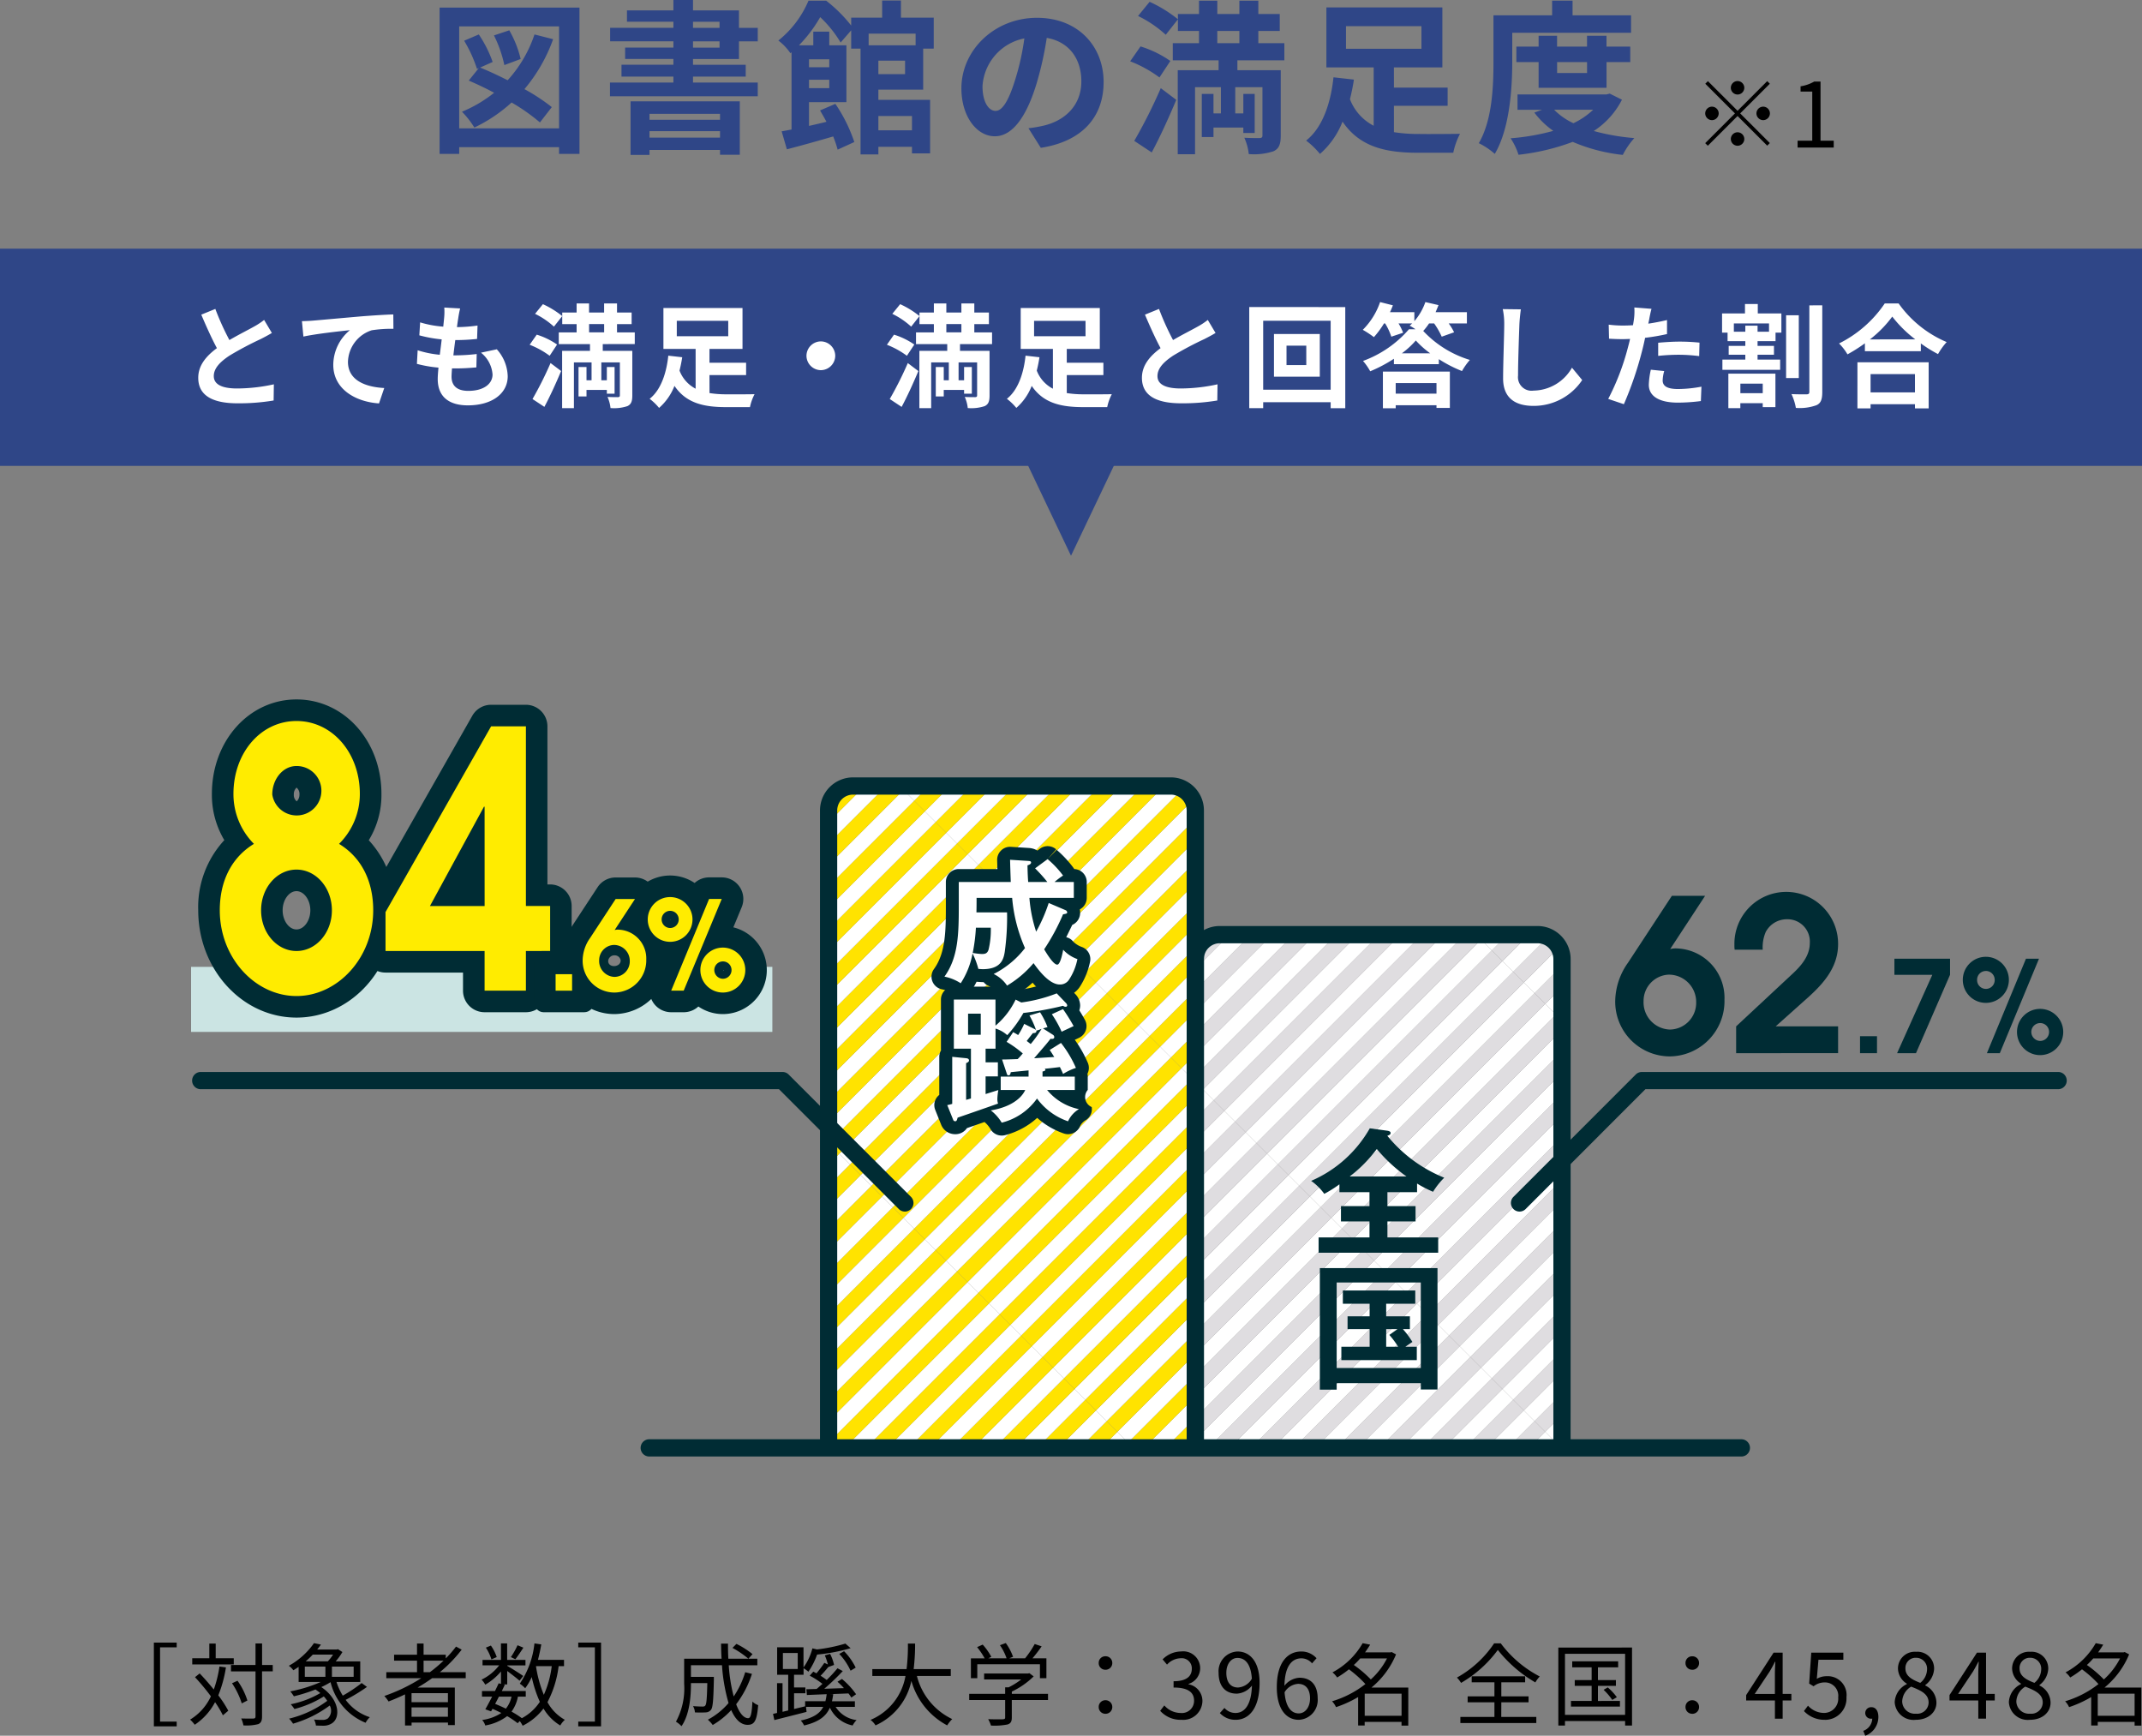 <svg xmlns="http://www.w3.org/2000/svg" xmlns:xlink="http://www.w3.org/1999/xlink" width="286" height="231.737" viewBox="0 0 286 231.737">
  <rect x="0" y="0" width="286" height="231.737" fill="#808080" stroke="none"/>
  <defs>
    <clipPath id="clip-path">
      <path id="パス_132922" data-name="パス 132922" d="M1523.777,699.046V633.79a3.273,3.273,0,0,1,3.263-3.263h42.435a3.272,3.272,0,0,1,3.263,3.263v65.255" transform="translate(-1523.777 -630.527)" fill="none"/>
    </clipPath>
    <clipPath id="clip-path-2">
      <path id="パス_132924" data-name="パス 132924" d="M1502.517,710.275v-85.1a3.275,3.275,0,0,1,3.266-3.266h42.433a3.274,3.274,0,0,1,3.263,3.266v85.1" transform="translate(-1502.517 -621.909)" fill="none"/>
    </clipPath>
  </defs>
  <g id="グループ_159436" data-name="グループ 159436" transform="translate(-200 -4079.943)">
    <path id="パス_133225" data-name="パス 133225" d="M12.518-10.824A14.4,14.4,0,0,0,11-14.652l-2.046.682a16.149,16.149,0,0,1,1.386,3.96ZM14.366-14.1A17.1,17.1,0,0,1,10.78-7.986C9.526-8.624,8.25-9.218,7.106-9.68l1.672-.748A15.963,15.963,0,0,0,6.93-14.1l-1.958.836A17.9,17.9,0,0,1,6.688-9.5l.242-.11L5.588-7.942C6.666-7.48,7.832-6.93,8.976-6.314a17.645,17.645,0,0,1-4.29,2.53,12.207,12.207,0,0,1,1.65,2.112,20.323,20.323,0,0,0,4.972-3.344,25.568,25.568,0,0,1,3.784,2.662L16.676-4.4a25.649,25.649,0,0,0-3.652-2.4,21.5,21.5,0,0,0,3.828-6.666ZM4.312-1.562V-15.18H17.644V-1.562ZM1.694-17.688V1.848H4.312v-.9H17.644v.9h2.728V-17.688ZM39.138-3.5v.792H29.722V-3.5ZM29.722-.33v-.858h9.416V-.33Zm-2.53,2.31h2.53V1.32h9.416v.638h2.64V-5.17H27.192ZM35.53-13.178h3.542v.836H35.53Zm0-2.618h3.542v.814H35.53Zm6.138,4.972v-2.354h2.508v-1.8H41.668v-2.332H35.53V-18.7H32.912v1.386h-6.2V-15.8h6.2v.814H24.464v1.8h8.448v.836H26.466v1.518h6.446v.77h-6.93V-8.47h6.93v.792h-8.47v1.826H44.176V-7.678H35.53V-8.47h7.04v-1.584H35.53v-.77Zm23.1,7.612V-1.3H60.28V-3.212Zm.484-11v1.562h-6.27v-1.562ZM63.844-8.8H60.28v-1.8h3.564Zm-10.12-1.98v1.056H51.018V-10.78ZM51.018-6.93V-8.052h2.706V-6.93Zm15.246.2V-12.21h1.408v-4.136H63.294v-2.288H60.786v2.288H56.65v1.056a19.129,19.129,0,0,0-3.344-3.322H50.952a13.568,13.568,0,0,1-4.026,5.324,6.909,6.909,0,0,1,1.606,1.694l.154-.132V-1.408c-.484.088-.924.176-1.32.242l.7,2.4c1.782-.462,4-1.078,6.182-1.716a15.1,15.1,0,0,1,.594,1.76L57.068.264a20.717,20.717,0,0,0-2.53-5.1l-2.046.88q.429.726.858,1.518c-.792.2-1.584.374-2.332.55V-5.06h4.994v-7.59H53.724v-1.826H51.59v1.826H49.676a18.543,18.543,0,0,0,2.838-3.762,15.744,15.744,0,0,1,2.728,3.388l1.408-1.628v2.442H57.9V1.914H60.28V.9h4.488v.88h2.42v-7.15H60.28V-6.732Zm24.09-1.012c0-4.8-3.432-8.58-8.888-8.58-5.7,0-10.1,4.334-10.1,9.416,0,3.718,2.024,6.4,4.466,6.4,2.4,0,4.29-2.728,5.61-7.172a44.491,44.491,0,0,0,1.32-5.962c2.97.506,4.62,2.772,4.62,5.808,0,3.212-2.2,5.236-5.016,5.9a16.921,16.921,0,0,1-2.046.352l1.65,2.618C87.516.176,90.354-3.1,90.354-7.744Zm-16.17.55a6.925,6.925,0,0,1,5.588-6.38A33.023,33.023,0,0,1,78.606-8.25c-.9,2.97-1.76,4.356-2.684,4.356C75.064-3.894,74.184-4.972,74.184-7.194ZM96.778,1.65c1.144-2.134,2.288-4.664,3.278-7.018L97.988-6.93A69.263,69.263,0,0,1,94.446.11Zm2.486-12.21A14.282,14.282,0,0,0,95.282-12.5L93.9-10.516A16.644,16.644,0,0,1,97.812-8.36Zm-4.312-6.006a15.463,15.463,0,0,1,3.7,2.508l1.628-2.068a17.654,17.654,0,0,0-3.784-2.332Zm10.582,2h2.948v1.628h-2.948Zm8.954,3.916v-2.288h-3.476v-1.628h2.86V-16.83h-2.86v-1.782h-2.53v1.782h-2.948v-1.782h-2.442v1.782h-2.816v2.266h2.816v1.628h-3.5v2.288h6.116v1.32h-5.456V1.892h2.31V-7.062h3.454v3.5h-.99v-2.6h-1.562V-.4h1.562V-1.672h3.982v.726h1.518V-6.16H109.01v2.6h-1.078v-3.5h3.63V-.616c0,.242-.088.33-.374.352-.286,0-1.232,0-2.046-.044a7.144,7.144,0,0,1,.594,2.178,8.343,8.343,0,0,0,3.3-.374c.748-.352.968-.946.968-2.09V-9.328h-5.786v-1.32Zm8.228-4.554h10.076v3.014H122.716Zm6.4,10.626h7.172V-7h-7.172V-9.7h6.468V-17.71H120.1V-9.7h6.314v7.788a6.662,6.662,0,0,1-3.168-3.542c.22-.88.4-1.76.528-2.618l-2.728-.308c-.308,2.992-1.276,6.578-3.652,8.448a10.917,10.917,0,0,1,1.848,1.782,11.07,11.07,0,0,0,3.014-4.312c2.288,3.366,5.7,4.158,10.12,4.158h4.664a9.605,9.605,0,0,1,.9-2.53c-1.21.022-4.466.044-5.412.022a21.088,21.088,0,0,1-3.41-.242Zm15.8-9.746h15.862v-2.332h-7.81v-1.958h-2.728v1.958h-7.832v6.16c0,3.212-.132,7.788-1.958,10.912a9.527,9.527,0,0,1,2.134,1.43c2-3.388,2.332-8.778,2.332-12.342Zm9.988,3.916v1.452h-4v-1.452Zm2.6,3.432v-3.432h3.168v-2.068H157.5v-1.452h-2.6v1.452h-4v-1.452h-2.464v1.452h-2.97v2.068h2.97v3.432Zm-1.782,2.926a9.993,9.993,0,0,1-2.64,1.8,8.793,8.793,0,0,1-2.574-1.8ZM157.938-6.2l-.462.11H145.618v2.046H148.9l-1.034.374a11.111,11.111,0,0,0,2.53,2.442,29.848,29.848,0,0,1-5.7.99,8.822,8.822,0,0,1,1.056,2.2A29.817,29.817,0,0,0,152.988.242a23.232,23.232,0,0,0,6.688,1.738,10.421,10.421,0,0,1,1.54-2.244A29.079,29.079,0,0,1,155.8-1.21a10.789,10.789,0,0,0,3.762-4.18Z" transform="translate(257 4098.643)" fill="#2f4687"/>
    <path id="パス_133229" data-name="パス 133229" d="M6-7.08a.907.907,0,0,0,.9-.9.907.907,0,0,0-.9-.9.907.907,0,0,0-.9.9A.907.907,0,0,0,6-7.08ZM6-4.908,2.04-8.868l-.348.348,3.96,3.96L1.68-.588l.348.348L6-4.212,9.96-.252,10.308-.6,6.348-4.56l3.96-3.96L9.96-8.868ZM3.48-4.56a.907.907,0,0,0-.9-.9.907.907,0,0,0-.9.9.907.907,0,0,0,.9.9A.907.907,0,0,0,3.48-4.56Zm5.04,0a.907.907,0,0,0,.9.9.907.907,0,0,0,.9-.9.907.907,0,0,0-.9-.9A.907.907,0,0,0,8.52-4.56ZM6-2.04a.907.907,0,0,0-.9.9.907.907,0,0,0,.9.9.907.907,0,0,0,.9-.9A.907.907,0,0,0,6-2.04ZM14.016,0H18.84V-.912H17.076v-7.9h-.84a5.3,5.3,0,0,1-1.824.636v.7h1.56V-.912H14.016Z" transform="translate(426 4099.643)"/>
    <path id="パス_133226" data-name="パス 133226" d="M0,0H286V29H0Z" transform="translate(200 4113.143)" fill="#2f4687"/>
    <path id="パス_133227" data-name="パス 133227" d="M10,0,20,21H0Z" transform="translate(353 4154.143) rotate(180)" fill="#2f4687"/>
    <path id="パス_133228" data-name="パス 133228" d="M-113.25-11.955l-1.875.765c.675,1.59,1.4,3.195,2.085,4.47-1.44,1.065-2.49,2.31-2.49,3.96,0,2.58,2.265,3.405,5.25,3.405A27.857,27.857,0,0,0-105.465.27l.03-2.16a23.157,23.157,0,0,1-4.9.555c-2.085,0-3.12-.57-3.12-1.65,0-1.05.84-1.9,2.085-2.73a44.4,44.4,0,0,1,4.185-2.22c.555-.285,1.035-.54,1.485-.81l-1.035-1.74a9.373,9.373,0,0,1-1.395.915c-.705.4-2.01,1.05-3.24,1.77A35.63,35.63,0,0,1-113.25-11.955Zm11.565,1.635.195,2.055c1.74-.375,4.8-.705,6.21-.855A6.041,6.041,0,0,0-97.5-4.485c0,3.24,2.97,4.935,6.105,5.145l.7-2.055c-2.535-.135-4.845-1.035-4.845-3.495A4.563,4.563,0,0,1-92.37-9.105a16.974,16.974,0,0,1,2.9-.195l-.015-1.92c-1.05.03-2.7.135-4.245.255-2.745.24-5.22.465-6.465.57C-100.5-10.365-101.085-10.335-101.685-10.32Zm21.12-1.7-2.115-.12a8.035,8.035,0,0,1-.015,1.335c-.03.345-.075.75-.12,1.215a14.166,14.166,0,0,1-3.09-.57L-86.01-8.43a17.614,17.614,0,0,0,2.985.54c-.075.675-.165,1.38-.255,2.055a13.784,13.784,0,0,1-2.955-.6l-.1,1.815a16.783,16.783,0,0,0,2.88.5c-.06.615-.1,1.155-.1,1.515,0,2.505,1.665,3.525,4.02,3.525,3.285,0,5.325-1.62,5.325-3.885a5.591,5.591,0,0,0-1.455-3.6l-2.115.45a4.092,4.092,0,0,1,1.545,2.91c0,1.23-1.14,2.19-3.24,2.19-1.47,0-2.235-.66-2.235-1.905,0-.27.03-.645.06-1.095h.6c.945,0,1.815-.06,2.655-.135l.045-1.785a25.985,25.985,0,0,1-3.015.18h-.1c.075-.675.165-1.38.255-2.04A27.034,27.034,0,0,0-78.3-7.95l.06-1.785a21.157,21.157,0,0,1-2.745.21c.06-.495.12-.9.165-1.155A13.428,13.428,0,0,1-80.565-12.015Zm11.25,13.14c.78-1.455,1.56-3.18,2.235-4.785l-1.41-1.065A47.224,47.224,0,0,1-70.9.075ZM-67.62-7.2a9.738,9.738,0,0,0-2.715-1.32l-.945,1.35A11.348,11.348,0,0,1-68.61-5.7ZM-70.56-11.3a10.543,10.543,0,0,1,2.52,1.71L-66.93-11a12.037,12.037,0,0,0-2.58-1.59Zm7.215,1.365h2.01v1.11h-2.01Zm6.1,2.67V-8.82h-2.37V-9.93h1.95v-1.545h-1.95V-12.69h-1.725v1.215h-2.01V-12.69H-65.01v1.215h-1.92V-9.93h1.92v1.11h-2.385v1.56h4.17v.9h-3.72V1.29h1.575V-4.815h2.355V-2.43h-.675V-4.2h-1.065V-.27h1.065v-.87h2.715v.5h1.035V-4.2h-1.035v1.77h-.735V-4.815h2.475v4.4c0,.165-.06.225-.255.24-.195,0-.84,0-1.395-.03a4.871,4.871,0,0,1,.4,1.485,5.689,5.689,0,0,0,2.25-.255c.51-.24.66-.645.66-1.425V-6.36h-3.945v-.9Zm5.61-3.105h6.87V-8.31h-6.87Zm4.365,7.245h4.89V-4.77h-4.89V-6.615h4.41v-5.46h-10.56v5.46h4.3v5.31A4.543,4.543,0,0,1-51.27-3.72c.15-.6.27-1.2.36-1.785l-1.86-.21c-.21,2.04-.87,4.485-2.49,5.76A7.444,7.444,0,0,1-54,1.26a7.548,7.548,0,0,0,2.055-2.94c1.56,2.3,3.885,2.835,6.9,2.835h3.18A6.549,6.549,0,0,1-41.25-.57c-.825.015-3.045.03-3.69.015A14.378,14.378,0,0,1-47.265-.72ZM-32.4-7.62A1.933,1.933,0,0,0-34.32-5.7,1.933,1.933,0,0,0-32.4-3.78,1.933,1.933,0,0,0-30.48-5.7,1.933,1.933,0,0,0-32.4-7.62Zm10.785,8.745c.78-1.455,1.56-3.18,2.235-4.785l-1.41-1.065A47.225,47.225,0,0,1-23.2.075ZM-19.92-7.2a9.738,9.738,0,0,0-2.715-1.32l-.945,1.35A11.348,11.348,0,0,1-20.91-5.7ZM-22.86-11.3a10.543,10.543,0,0,1,2.52,1.71L-19.23-11a12.037,12.037,0,0,0-2.58-1.59Zm7.215,1.365h2.01v1.11h-2.01ZM-9.54-7.26V-8.82h-2.37V-9.93h1.95v-1.545h-1.95V-12.69h-1.725v1.215h-2.01V-12.69H-17.31v1.215h-1.92V-9.93h1.92v1.11h-2.385v1.56h4.17v.9h-3.72V1.29h1.575V-4.815h2.355V-2.43h-.675V-4.2h-1.065V-.27h1.065v-.87h2.715v.5h1.035V-4.2h-1.035v1.77h-.735V-4.815h2.475v4.4c0,.165-.06.225-.255.24-.195,0-.84,0-1.395-.03a4.871,4.871,0,0,1,.4,1.485,5.689,5.689,0,0,0,2.25-.255c.51-.24.66-.645.66-1.425V-6.36h-3.945v-.9Zm5.61-3.105H2.94V-8.31H-3.93ZM.435-3.12h4.89V-4.77H.435V-6.615h4.41v-5.46H-5.715v5.46h4.3v5.31A4.543,4.543,0,0,1-3.57-3.72c.15-.6.27-1.2.36-1.785l-1.86-.21c-.21,2.04-.87,4.485-2.49,5.76A7.444,7.444,0,0,1-6.3,1.26,7.548,7.548,0,0,0-4.245-1.68c1.56,2.3,3.885,2.835,6.9,2.835h3.18A6.549,6.549,0,0,1,6.45-.57c-.825.015-3.045.03-3.69.015A14.378,14.378,0,0,1,.435-.72ZM12.75-11.955l-1.875.765C11.55-9.6,12.27-8,12.96-6.72c-1.44,1.065-2.49,2.31-2.49,3.96,0,2.58,2.265,3.405,5.25,3.405A27.857,27.857,0,0,0,20.535.27l.03-2.16a23.157,23.157,0,0,1-4.9.555c-2.085,0-3.12-.57-3.12-1.65,0-1.05.84-1.9,2.085-2.73a44.4,44.4,0,0,1,4.185-2.22c.555-.285,1.035-.54,1.485-.81l-1.035-1.74a9.373,9.373,0,0,1-1.4.915c-.7.4-2.01,1.05-3.24,1.77A35.63,35.63,0,0,1,12.75-11.955Zm19.665,7.5h-2.64V-7.05h2.64ZM28.1-8.61v5.7h6.12v-5.7Zm-1.44,7.44v-9.21H35.67v9.21ZM24.8-12.21V1.29h1.86V.5H35.67v.8h1.95v-13.5Zm25,10.155v1.41H44.355v-1.41Zm-7.155,3.36h1.71V.9H49.8v.36h1.785V-3.585h-8.94ZM45.18-6.03a11.591,11.591,0,0,0,1.86-1.71,12.188,12.188,0,0,0,1.92,1.71Zm4.305-3.99A10.263,10.263,0,0,1,50.5-8.25l1.65-.585a7.155,7.155,0,0,0-.72-1.185h2.43v-1.5H49.68c.135-.315.27-.63.39-.945l-1.755-.405a7.868,7.868,0,0,1-1.47,2.55v-1.2H43.59c.15-.3.27-.615.39-.915l-1.71-.435a9.613,9.613,0,0,1-2.31,3.705,13.365,13.365,0,0,1,1.485.975,12.6,12.6,0,0,0,1.35-1.83h.15a8.621,8.621,0,0,1,.825,1.77l1.575-.525a7.3,7.3,0,0,0-.615-1.245h1.83c-.12.105-.225.21-.345.3a7.433,7.433,0,0,1,.78.48h-.87A14.859,14.859,0,0,1,39.99-5.01a7.662,7.662,0,0,1,.96,1.38A19.291,19.291,0,0,0,44.115-5.3v.72h6V-5.25a17.784,17.784,0,0,0,3.09,1.59,8.916,8.916,0,0,1,1.05-1.485,14.145,14.145,0,0,1-6.225-3.87,8.05,8.05,0,0,0,.78-1.005ZM61.065-11.9l-2.415-.03A9.567,9.567,0,0,1,58.845-9.9c0,1.29-.15,5.235-.15,7.245C58.7-.09,60.285.99,62.745.99a7.765,7.765,0,0,0,6.51-3.45L67.89-4.11a6,6,0,0,1-5.13,3.06,1.813,1.813,0,0,1-2.07-2.01c0-1.86.12-5.22.18-6.84C60.9-10.5,60.975-11.265,61.065-11.9ZM80.205-3.66,78.42-3.84a10.49,10.49,0,0,0-.27,2.01c0,1.515,1.365,2.385,3.885,2.385A24.079,24.079,0,0,0,85.1.345l.075-1.92a17.6,17.6,0,0,1-3.12.315C80.445-1.26,80-1.755,80-2.415A5.139,5.139,0,0,1,80.205-3.66ZM78.51-11.97l-2.295-.18a7.689,7.689,0,0,1-.045,1.515q-.045.36-.135.855-.7.045-1.35.045a14.844,14.844,0,0,1-1.89-.12L72.84-7.98c.525.03,1.1.06,1.815.06.315,0,.645-.015.99-.03-.09.435-.21.855-.315,1.26a32.477,32.477,0,0,1-2.6,6.75L74.82.765A46.611,46.611,0,0,0,77.205-6.18c.165-.615.315-1.275.45-1.92A27.614,27.614,0,0,0,80.58-8.6V-10.47c-.825.195-1.665.36-2.5.48.045-.21.09-.405.12-.57C78.255-10.89,78.39-11.565,78.51-11.97ZM79.4-7.44v1.755a25.772,25.772,0,0,1,2.895-.15,21.99,21.99,0,0,1,2.58.18l.045-1.8a26.378,26.378,0,0,0-2.64-.135C81.315-7.59,80.235-7.515,79.4-7.44ZM93.36-1.98V-.705H90.375V-1.98ZM88.77,1.29h1.6V.63H93.36v.525h1.695v-4.47H88.77ZM94.2-8.91H92.67v-.81H91.035v.81h-1.53v-1.11H94.2Zm-1.5-3.7H90.99v1.26H87.93V-8.79h.735v1.14h2.37v.63h-2.22v1.185h2.22v.645h-3.06v1.365h7.71V-5.19H92.67v-.645h2.19V-7.02H92.67v-.63h2.4V-8.79h.78v-2.565H92.7Zm5.475,1.5H96.48V-2.73h1.695Zm1.41-1.32V-.885c0,.24-.105.33-.36.33-.3,0-1.155.015-2.025-.03a7.307,7.307,0,0,1,.585,1.845A6.6,6.6,0,0,0,100.53.9c.6-.27.78-.78.78-1.77V-12.435Zm14.1,9.18V-.81H107.76V-3.255Zm-7.68,4.575h1.755V.765h5.925V1.32h1.83V-4.83h-9.51Zm1.665-9.21a15.327,15.327,0,0,0,2.985-3.045A16.432,16.432,0,0,0,113.73-7.89Zm1.98-4.8a15.88,15.88,0,0,1-6.1,5.34,7.284,7.284,0,0,1,1.125,1.455A20.9,20.9,0,0,0,107-7.365v1.05h7.47V-7.35a17.992,17.992,0,0,0,2.295,1.425,8.719,8.719,0,0,1,1.155-1.605,15.069,15.069,0,0,1-6.42-5.16Z" transform="translate(342 4133.143)" fill="#fff"/>
    <path id="パス_133258" data-name="パス 133258" d="M8.544-10.152V1.032h3.048V.4H9.372V-9.516h2.22v-.636ZM19.212-8.064H16.8V-10.02h-.852v1.956h-2.28v.828h5.544ZM17.3-6.96a15.551,15.551,0,0,1-.756,3.072c-.6-.744-1.26-1.5-1.884-2.148l-.624.5a30.37,30.37,0,0,1,2.124,2.556A7.137,7.137,0,0,1,13.38.132,4.081,4.081,0,0,1,14,.816,8.194,8.194,0,0,0,16.716-2.2,14.172,14.172,0,0,1,17.76-.444l.72-.612a14.538,14.538,0,0,0-1.332-2.052,17,17,0,0,0,1.02-3.732Zm7.116-.2H22.992v-2.88h-.876v2.88H18.84v.852h3.276V-.3c0,.216-.084.276-.288.288s-.864.012-1.62-.012A3.7,3.7,0,0,1,20.5.9,6.3,6.3,0,0,0,22.488.732c.36-.168.5-.432.5-1.032V-6.312H24.42Zm-3.384,4.74a9.347,9.347,0,0,0-1.32-2.64l-.732.336a10.5,10.5,0,0,1,1.3,2.688ZM28.7-6.948h2.748V-5.58H28.7Zm3.768-1.6a5.631,5.631,0,0,1-.7.9H28.812a11.393,11.393,0,0,0,.948-.9ZM35.22-5.58h-2.9V-6.948h2.9Zm1.068.828a19.142,19.142,0,0,1-2.52,1.68,8.172,8.172,0,0,1-.84-1.824H36.1V-7.644H32.82a8.6,8.6,0,0,0,.9-1.248l-.6-.384-.144.048H30.348c.18-.216.348-.444.5-.66l-.924-.192a10.022,10.022,0,0,1-3.36,3.024,2.376,2.376,0,0,1,.6.6c.24-.144.48-.3.708-.456V-4.9H30.84a18.373,18.373,0,0,1-4.08,1.26,5.722,5.722,0,0,1,.48.66,22.084,22.084,0,0,0,2.88-.912,7.582,7.582,0,0,1,.648.48A12.836,12.836,0,0,1,26.82-1.92a5,5,0,0,1,.492.636,13.9,13.9,0,0,0,3.924-1.68,3.9,3.9,0,0,1,.456.588A13.946,13.946,0,0,1,26.6,0a4.467,4.467,0,0,1,.528.672,15.444,15.444,0,0,0,4.9-2.424,1.446,1.446,0,0,1-.252,1.728,1.229,1.229,0,0,1-.768.192A9.183,9.183,0,0,1,29.928.12a2.025,2.025,0,0,1,.252.8c.348.012.708.024.972.024A2.049,2.049,0,0,0,32.34.612c1.152-.756,1-3.18-1.44-4.824a9.972,9.972,0,0,0,1.236-.66A7.857,7.857,0,0,0,36.816.552a2.835,2.835,0,0,1,.564-.744,6.482,6.482,0,0,1-3.228-2.316A23.037,23.037,0,0,0,37-4.236ZM44.556-6.2V-7.74H47.22A18.971,18.971,0,0,1,45.4-6.2Zm3.252,4h-4.86V-3.4h4.86ZM42.948-.252V-1.5h4.86V-.252ZM50.184-5.4v-.8H46.728a18.2,18.2,0,0,0,2.916-3.012l-.756-.408A14.054,14.054,0,0,1,47.52-8.04v-.492H44.556v-1.5H43.68v1.5H40.62v.792h3.06V-6.2h-4.1v.8h4.668a23.68,23.68,0,0,1-4.932,2.376,5.2,5.2,0,0,1,.564.732c.732-.276,1.476-.6,2.2-.948V.912h.876V.528h4.86V.864h.912V-4.152H43.764c.66-.384,1.308-.8,1.932-1.248ZM57.1-9.8a10.273,10.273,0,0,1-.888,1.584l.6.288c.312-.4.72-1,1.068-1.548ZM54.324-8.22a5.985,5.985,0,0,0-.78-1.536l-.672.276a6.134,6.134,0,0,1,.744,1.572ZM59.58-7.008h2.088A13.138,13.138,0,0,1,60.612-3.18a16.51,16.51,0,0,1-1.044-3.792ZM56.3-2.94a3.85,3.85,0,0,1-.756,1.608c-.468-.228-.948-.444-1.428-.636.156-.312.336-.636.5-.972Zm7.008-4.068v-.84h-3.48c.168-.66.324-1.356.444-2.064l-.912-.132a11.791,11.791,0,0,1-1.956,5.376,4.593,4.593,0,0,1,.72.612A7.828,7.828,0,0,0,59-5.556a16.251,16.251,0,0,0,1.08,3.312,6.607,6.607,0,0,1-2.4,2.184A12.087,12.087,0,0,0,56.3-.936a4.924,4.924,0,0,0,.852-2H58.2v-.744H55c.144-.288.276-.576.408-.84l-.2-.048h.516V-6.36c.576.432,1.332,1.008,1.644,1.3l.492-.636c-.324-.24-1.62-1.056-2.136-1.356v-.06h2.436v-.732H55.716v-2.2h-.828v2.2h-2.46v.732h2.22A6.54,6.54,0,0,1,52.3-5.208a3.026,3.026,0,0,1,.492.672,7.8,7.8,0,0,0,2.1-1.764v1.656l-.312-.072c-.144.324-.312.672-.492,1.032H52.356v.744h1.356c-.324.624-.648,1.236-.912,1.692l.768.276.192-.336c.4.168.792.36,1.176.552A6.1,6.1,0,0,1,52.38.18a1.833,1.833,0,0,1,.408.732A6.7,6.7,0,0,0,55.716-.336a11.788,11.788,0,0,1,1.4.948L57.4.324a3.837,3.837,0,0,1,.384.624,7.909,7.909,0,0,0,2.784-2.3A6.45,6.45,0,0,0,62.808.912,2.872,2.872,0,0,1,63.42.156,5.906,5.906,0,0,1,61.1-2.2a13.953,13.953,0,0,0,1.488-4.812Zm4.944-3.144V1.032H65.208V.4h2.22V-9.516h-2.22v-.636ZM85.8-9.444A12.285,12.285,0,0,1,87.924-8l.552-.612a11.446,11.446,0,0,0-2.148-1.368ZM87.5-6.2a11.883,11.883,0,0,1-1.536,3.24,21.645,21.645,0,0,1-.66-4.164h3.816V-8H85.248c-.036-.648-.048-1.32-.048-2.016h-.924c.012.684.024,1.356.072,2.016h-5v3.348A9.313,9.313,0,0,1,78.252.408a3.549,3.549,0,0,1,.744.6c1.08-1.56,1.26-3.972,1.26-5.652v-.1H82.44c-.048,2.064-.108,2.82-.276,3-.072.108-.192.132-.36.132-.2,0-.72-.012-1.272-.06a1.855,1.855,0,0,1,.252.84,13.846,13.846,0,0,0,1.428,0,.928.928,0,0,0,.72-.348c.252-.312.324-1.32.384-4.008v-.384h-3.06v-1.56H84.4a23.6,23.6,0,0,0,.876,5.052,9.576,9.576,0,0,1-2.76,2.22,5.023,5.023,0,0,1,.648.708A10.729,10.729,0,0,0,85.632-1.14C86.184.1,86.9.828,87.828.828S89.064.24,89.232-1.8a2.109,2.109,0,0,1-.768-.48c-.084,1.6-.228,2.22-.564,2.22-.612,0-1.164-.684-1.608-1.86A13.531,13.531,0,0,0,88.4-5.976ZM92.532-8.76h1.98v2.136h-1.98Zm9.612,7.188v-.744h-3.06c.072-.3.12-.612.168-.948h-.5l2.532-.1a4.231,4.231,0,0,1,.384.552l.636-.444a10.386,10.386,0,0,0-1.884-2.04l-.6.372a9.6,9.6,0,0,1,.864.852c-.9.024-1.8.06-2.628.084a30.9,30.9,0,0,0,2.472-2.364l-.708-.372a17.955,17.955,0,0,1-1.44,1.56c-.228-.18-.516-.372-.816-.564.336-.336.7-.756,1.032-1.164l.768-.276a5.945,5.945,0,0,0-.528-1.476l-.708.2a6.548,6.548,0,0,1,.408,1.212l-.468-.216a15.894,15.894,0,0,1-1.056,1.4c-.144-.084-.288-.156-.42-.228l-.48.54a10.846,10.846,0,0,1,1.7,1.092c-.264.24-.528.48-.78.684l-1.368.036.072.768,2.64-.108a6.865,6.865,0,0,1-.168.936H95.5v.684c-.492.12-1,.24-1.476.36V-3.384h1.512v-.78H94.02V-5.856h1.272v-.876a5.045,5.045,0,0,1,.648.468A9.964,9.964,0,0,0,97.1-8.556a23.181,23.181,0,0,0,4.476-.852l-.7-.612a21.664,21.664,0,0,1-3.792.78l-.612-.144a7.609,7.609,0,0,1-1.188,2.556v-2.7H91.764v3.672H93.24v4.764l-.756.18V-4.74h-.732V-.756l-.54.12.18.828c1.176-.3,2.772-.7,4.3-1.092l-.072-.672h2.3c-.444.876-1.308,1.464-3,1.824a2.772,2.772,0,0,1,.444.66C97.332.444,98.3-.312,98.808-1.464A4.273,4.273,0,0,0,101.844.912a3.09,3.09,0,0,1,.528-.72,3.857,3.857,0,0,1-2.8-1.764ZM100.056-8.64A8.206,8.206,0,0,1,101.568-6.4l.684-.408A8.311,8.311,0,0,0,100.7-9ZM114.948-5.7v-.912h-4.956a27.864,27.864,0,0,0,.192-3.408h-.96a25.559,25.559,0,0,1-.18,3.408h-4.572V-5.7H108.9A7.79,7.79,0,0,1,104.232.168,2.574,2.574,0,0,1,104.9.9a8.4,8.4,0,0,0,4.788-5.94A9.688,9.688,0,0,0,114.468.9a4.59,4.59,0,0,1,.672-.84,8.748,8.748,0,0,1-4.716-5.76Zm3.54-1.56h8.364V-5.4h.864V-8.052h-1.86c.408-.48.852-1.056,1.224-1.6l-.924-.312a12.969,12.969,0,0,1-1.284,1.908h-2.124l.516-.2a7.4,7.4,0,0,0-.972-1.836l-.78.288a7.093,7.093,0,0,1,.888,1.752h-2.448l.408-.2a8.039,8.039,0,0,0-1.152-1.632l-.744.336a9.948,9.948,0,0,1,1.008,1.5h-1.836V-5.4h.852Zm9.444,3.948H123.1v-.3a10.718,10.718,0,0,0,2.916-2.028l-.576-.432-.18.048H119.4v.792h4.956a10.049,10.049,0,0,1-1.692,1.056h-.456v.864h-4.8v.828h4.8V-.168c0,.18-.06.24-.312.252C121.668.1,120.852.1,119.94.072a3.825,3.825,0,0,1,.372.852A8.926,8.926,0,0,0,122.52.78c.432-.132.576-.4.576-.924v-2.34h4.836ZM135.6-6.528a.886.886,0,0,0,.912-.9.886.886,0,0,0-.912-.9.876.876,0,0,0-.9.9A.876.876,0,0,0,135.6-6.528Zm0,5.88a.894.894,0,0,0,.912-.9.9.9,0,0,0-.912-.912.886.886,0,0,0-.9.912A.884.884,0,0,0,135.6-.648Zm10.128.8a2.561,2.561,0,0,0,2.82-2.508,2.263,2.263,0,0,0-1.86-2.232v-.048a2.2,2.2,0,0,0,1.56-2.124,2.26,2.26,0,0,0-2.556-2.208,3.522,3.522,0,0,0-2.46,1.056l.588.7a2.568,2.568,0,0,1,1.824-.852,1.35,1.35,0,0,1,1.488,1.392c0,.948-.624,1.68-2.436,1.68v.84c2.028,0,2.736.708,2.736,1.752a1.622,1.622,0,0,1-1.788,1.644,2.908,2.908,0,0,1-2.184-1.008l-.552.72A3.641,3.641,0,0,0,145.728.156Zm6.012-6.264c0-1.2.648-1.992,1.488-1.992,1.128,0,1.8.96,1.92,2.772a2.305,2.305,0,0,1-1.836,1.176C152.268-4.152,151.74-4.92,151.74-6.108ZM152.988.156c1.656,0,3.192-1.368,3.192-4.932,0-2.8-1.26-4.188-2.952-4.188a2.641,2.641,0,0,0-2.52,2.856c0,1.824.96,2.772,2.424,2.772a2.737,2.737,0,0,0,2.028-1.08c-.084,2.724-1.068,3.66-2.208,3.66a1.94,1.94,0,0,1-1.464-.672l-.612.684A2.8,2.8,0,0,0,152.988.156Zm8.328-4.8c1.068,0,1.6.756,1.6,1.944s-.66,2-1.5,2c-1.1,0-1.764-1-1.9-2.82A2.274,2.274,0,0,1,161.316-4.644Zm.1,4.8a2.641,2.641,0,0,0,2.52-2.856c0-1.836-.948-2.76-2.436-2.76a2.736,2.736,0,0,0-2,1.068c.048-2.736,1.068-3.66,2.268-3.66a1.86,1.86,0,0,1,1.416.672l.6-.684a2.7,2.7,0,0,0-2.052-.9c-1.7,0-3.252,1.32-3.252,4.764C158.472-1.3,159.72.156,161.412.156Zm8.8-.54V-3.336h4.92V-.384Zm2.976-7.656a9.723,9.723,0,0,1-2.16,2.808,15.514,15.514,0,0,0-2.268-1.932,9.743,9.743,0,0,0,.852-.876Zm2.844,3.888H171.12A11.322,11.322,0,0,0,174.4-8.58l-.588-.312-.168.048h-3.384c.252-.348.48-.7.684-1.032l-1-.2a10.1,10.1,0,0,1-4.032,3.9,3.044,3.044,0,0,1,.624.684,12.978,12.978,0,0,0,1.572-1.092,14.941,14.941,0,0,1,2.2,1.968,13.379,13.379,0,0,1-4.452,2.3,2.711,2.711,0,0,1,.528.78,15.069,15.069,0,0,0,2.952-1.344V.912h.876V.432h4.92v.5h.9Zm11.46-5.9a14.313,14.313,0,0,1-4.968,4.572,3.658,3.658,0,0,1,.552.708,16.014,16.014,0,0,0,4.908-4.4A17.81,17.81,0,0,0,193-4.836a3.981,3.981,0,0,1,.588-.792,15.243,15.243,0,0,1-5.208-4.428Zm.96,7.872h3.636v-.792h-3.636V-4.848h3.18v-.8H184.5v.8h3.036v1.872H183.96v.792h3.576V-.228h-4.548V.588h10.14V-.228h-4.68Zm12.9-.18V-4.38h2.4v-.768h-2.4v-1.7h2.7v-.8h-6.132v.8h2.592v1.7h-2.256v.768h2.256v2.016h-2.76v.756h6.54v-.756Zm.756-1.488A8.093,8.093,0,0,1,203.268-2.5l.612-.36a7.489,7.489,0,0,0-1.212-1.308ZM196.956-.5v-8.16h8.028V-.5Zm-.888-8.988V.924h.888v-.6h8.028v.6h.924V-9.492Zm17.88,2.964a.886.886,0,0,0,.912-.9.886.886,0,0,0-.912-.9.876.876,0,0,0-.9.9A.876.876,0,0,0,213.948-6.528Zm0,5.88a.894.894,0,0,0,.912-.9.9.9,0,0,0-.912-.912.886.886,0,0,0-.9.912A.884.884,0,0,0,213.948-.648Zm8.34-2.652,2-3c.252-.432.492-.864.708-1.3h.048c-.024.456-.06,1.164-.06,1.6v2.7Zm2.7,3.3h1.032V-2.424h1.164V-3.3H226.02V-8.808h-1.212l-3.66,5.664v.72h3.84Zm6.672.156a2.857,2.857,0,0,0,2.88-3.024,2.51,2.51,0,0,0-2.652-2.8,2.558,2.558,0,0,0-1.308.348L230.8-7.86h3.324v-.948h-4.284L229.56-4.68l.588.36a2.393,2.393,0,0,1,1.464-.516,1.78,1.78,0,0,1,1.824,2,1.9,1.9,0,0,1-1.872,2.076,2.894,2.894,0,0,1-2.16-.972l-.54.72A3.737,3.737,0,0,0,231.66.156Zm5.388,2.124A2.67,2.67,0,0,0,238.8-.228c0-.8-.348-1.3-.924-1.3a.78.78,0,0,0-.828.768.752.752,0,0,0,.8.768A.492.492,0,0,0,237.984,0a1.8,1.8,0,0,1-1.2,1.632ZM243.792.156c1.656,0,2.76-1,2.76-2.28a2.567,2.567,0,0,0-1.488-2.3v-.06a2.884,2.884,0,0,0,1.176-2.124,2.225,2.225,0,0,0-2.412-2.316A2.238,2.238,0,0,0,241.416-6.7,2.445,2.445,0,0,0,242.6-4.668v.06a2.817,2.817,0,0,0-1.62,2.424A2.523,2.523,0,0,0,243.792.156Zm.6-4.932c-1.032-.408-1.98-.864-1.98-1.92a1.355,1.355,0,0,1,1.4-1.428A1.458,1.458,0,0,1,245.3-6.552,2.36,2.36,0,0,1,244.392-4.776ZM243.816-.66a1.687,1.687,0,0,1-1.836-1.62,2.391,2.391,0,0,1,1.2-1.992c1.248.5,2.328.948,2.328,2.124A1.524,1.524,0,0,1,243.816-.66Zm5.628-2.64,2-3c.252-.432.492-.864.708-1.3h.048c-.024.456-.06,1.164-.06,1.6v2.7Zm2.7,3.3h1.032V-2.424h1.164V-3.3h-1.164V-8.808h-1.212L248.3-3.144v.72h3.84Zm6.888.156c1.656,0,2.76-1,2.76-2.28a2.567,2.567,0,0,0-1.488-2.3v-.06a2.884,2.884,0,0,0,1.176-2.124,2.225,2.225,0,0,0-2.412-2.316A2.238,2.238,0,0,0,256.656-6.7a2.446,2.446,0,0,0,1.188,2.028v.06a2.817,2.817,0,0,0-1.62,2.424A2.523,2.523,0,0,0,259.032.156Zm.6-4.932c-1.032-.408-1.98-.864-1.98-1.92a1.355,1.355,0,0,1,1.4-1.428,1.458,1.458,0,0,1,1.488,1.572A2.36,2.36,0,0,1,259.632-4.776ZM259.056-.66a1.687,1.687,0,0,1-1.836-1.62,2.391,2.391,0,0,1,1.2-1.992c1.248.5,2.328.948,2.328,2.124A1.524,1.524,0,0,1,259.056-.66Zm9.036.276V-3.336h4.92V-.384Zm2.976-7.656a9.723,9.723,0,0,1-2.16,2.808,15.513,15.513,0,0,0-2.268-1.932,9.737,9.737,0,0,0,.852-.876Zm2.844,3.888H269A11.322,11.322,0,0,0,272.28-8.58l-.588-.312-.168.048H268.14c.252-.348.48-.7.684-1.032l-1-.2a10.1,10.1,0,0,1-4.032,3.9,3.043,3.043,0,0,1,.624.684,12.977,12.977,0,0,0,1.572-1.092,14.941,14.941,0,0,1,2.2,1.968,13.379,13.379,0,0,1-4.452,2.3,2.711,2.711,0,0,1,.528.78,15.069,15.069,0,0,0,2.952-1.344V.912h.876V.432h4.92v.5h.9Z" transform="translate(212 4309.399)"/>
    <g id="グループ_141921" data-name="グループ 141921" transform="translate(225.512 4173.326)">
      <g id="グループ_141825" data-name="グループ 141825" transform="translate(132.93 30.25)">
        <g id="グループ_141823" data-name="グループ 141823" transform="translate(1.151 1.154)">
          <g id="グループ_141822" data-name="グループ 141822">
            <g id="グループ_141821" data-name="グループ 141821" clip-path="url(#clip-path)">
              <g id="グループ_141776" data-name="グループ 141776" transform="translate(48.152 39.241)">
                <rect id="長方形_16451" data-name="長方形 16451" width="40.393" height="4.039" transform="translate(0 28.562) rotate(-45)" fill="none"/>
                <rect id="長方形_16452" data-name="長方形 16452" width="40.393" height="2.02" transform="translate(1.428 29.99) rotate(-45)" fill="#fff"/>
                <rect id="長方形_16453" data-name="長方形 16453" width="40.393" height="2.02" transform="translate(0 28.562) rotate(-45)" fill="#dfdde0"/>
              </g>
              <g id="グループ_141777" data-name="グループ 141777" transform="translate(19.59 67.803)">
                <rect id="長方形_16454" data-name="長方形 16454" width="40.393" height="4.039" transform="translate(0 28.562) rotate(-45)" fill="none"/>
                <rect id="長方形_16455" data-name="長方形 16455" width="40.393" height="2.02" transform="translate(1.428 29.99) rotate(-45)" fill="#fff"/>
                <rect id="長方形_16456" data-name="長方形 16456" width="40.393" height="2.02" transform="translate(0 28.562) rotate(-45)" fill="#dfdde0"/>
              </g>
              <g id="グループ_141778" data-name="グループ 141778" transform="translate(45.296 36.385)">
                <rect id="長方形_16457" data-name="長方形 16457" width="40.393" height="4.039" transform="translate(0 28.562) rotate(-45)" fill="none"/>
                <rect id="長方形_16458" data-name="長方形 16458" width="40.393" height="2.02" transform="translate(1.428 29.99) rotate(-45)" fill="#fff"/>
                <rect id="長方形_16459" data-name="長方形 16459" width="40.393" height="2.02" transform="translate(0 28.562) rotate(-45)" fill="#dfdde0"/>
              </g>
              <g id="グループ_141779" data-name="グループ 141779" transform="translate(16.734 64.947)">
                <rect id="長方形_16460" data-name="長方形 16460" width="40.393" height="4.039" transform="translate(0 28.562) rotate(-45)" fill="none"/>
                <rect id="長方形_16461" data-name="長方形 16461" width="40.393" height="2.02" transform="translate(1.428 29.99) rotate(-45)" fill="#fff"/>
                <rect id="長方形_16462" data-name="長方形 16462" width="40.393" height="2.02" transform="translate(0 28.562) rotate(-45)" fill="#dfdde0"/>
              </g>
              <g id="グループ_141780" data-name="グループ 141780" transform="translate(42.44 33.529)">
                <rect id="長方形_16463" data-name="長方形 16463" width="40.393" height="4.039" transform="translate(0 28.562) rotate(-45)" fill="none"/>
                <rect id="長方形_16464" data-name="長方形 16464" width="40.393" height="2.02" transform="translate(1.428 29.99) rotate(-45)" fill="#fff"/>
                <rect id="長方形_16465" data-name="長方形 16465" width="40.393" height="2.02" transform="translate(0 28.562) rotate(-45)" fill="#dfdde0"/>
              </g>
              <g id="グループ_141781" data-name="グループ 141781" transform="translate(13.878 62.091)">
                <rect id="長方形_16466" data-name="長方形 16466" width="40.393" height="4.039" transform="translate(0 28.562) rotate(-45)" fill="none"/>
                <rect id="長方形_16467" data-name="長方形 16467" width="40.393" height="2.02" transform="translate(1.428 29.99) rotate(-45)" fill="#fff"/>
                <rect id="長方形_16468" data-name="長方形 16468" width="40.393" height="2.02" transform="translate(0 28.562) rotate(-45)" fill="#dfdde0"/>
              </g>
              <g id="グループ_141782" data-name="グループ 141782" transform="translate(39.583 30.672)">
                <rect id="長方形_16469" data-name="長方形 16469" width="40.393" height="4.039" transform="translate(0 28.562) rotate(-45)" fill="none"/>
                <rect id="長方形_16470" data-name="長方形 16470" width="40.393" height="2.02" transform="translate(1.428 29.99) rotate(-45)" fill="#fff"/>
                <rect id="長方形_16471" data-name="長方形 16471" width="40.393" height="2.02" transform="translate(0 28.562) rotate(-45)" fill="#dfdde0"/>
              </g>
              <g id="グループ_141783" data-name="グループ 141783" transform="translate(11.021 59.235)">
                <rect id="長方形_16472" data-name="長方形 16472" width="40.393" height="4.039" transform="translate(0 28.562) rotate(-45)" fill="none"/>
                <rect id="長方形_16473" data-name="長方形 16473" width="40.393" height="2.02" transform="translate(1.428 29.99) rotate(-45)" fill="#fff"/>
                <rect id="長方形_16474" data-name="長方形 16474" width="40.393" height="2.02" transform="translate(0 28.562) rotate(-45)" fill="#dfdde0"/>
              </g>
              <g id="グループ_141784" data-name="グループ 141784" transform="translate(36.727 27.816)">
                <rect id="長方形_16475" data-name="長方形 16475" width="40.393" height="4.039" transform="translate(0 28.562) rotate(-45)" fill="none"/>
                <rect id="長方形_16476" data-name="長方形 16476" width="40.393" height="2.02" transform="translate(1.428 29.99) rotate(-45)" fill="#fff"/>
                <rect id="長方形_16477" data-name="長方形 16477" width="40.393" height="2.02" transform="translate(0 28.562) rotate(-45)" fill="#dfdde0"/>
              </g>
              <g id="グループ_141785" data-name="グループ 141785" transform="translate(8.165 56.378)">
                <rect id="長方形_16478" data-name="長方形 16478" width="40.393" height="4.039" transform="translate(0 28.562) rotate(-45)" fill="none"/>
                <rect id="長方形_16479" data-name="長方形 16479" width="40.393" height="2.02" transform="translate(1.428 29.991) rotate(-45)" fill="#fff"/>
                <rect id="長方形_16480" data-name="長方形 16480" width="40.393" height="2.02" transform="translate(0 28.562) rotate(-45)" fill="#dfdde0"/>
              </g>
              <g id="グループ_141786" data-name="グループ 141786" transform="translate(33.871 24.96)">
                <rect id="長方形_16481" data-name="長方形 16481" width="40.393" height="4.039" transform="translate(0 28.562) rotate(-45)" fill="none"/>
                <rect id="長方形_16482" data-name="長方形 16482" width="40.393" height="2.02" transform="translate(1.428 29.99) rotate(-45)" fill="#fff"/>
                <rect id="長方形_16483" data-name="長方形 16483" width="40.393" height="2.02" transform="translate(0 28.562) rotate(-45)" fill="#dfdde0"/>
              </g>
              <g id="グループ_141787" data-name="グループ 141787" transform="translate(5.309 53.522)">
                <rect id="長方形_16484" data-name="長方形 16484" width="40.393" height="4.039" transform="translate(0 28.562) rotate(-45)" fill="none"/>
                <rect id="長方形_16485" data-name="長方形 16485" width="40.393" height="2.02" transform="translate(1.428 29.99) rotate(-45)" fill="#fff"/>
                <rect id="長方形_16486" data-name="長方形 16486" width="40.393" height="2.02" transform="translate(0 28.562) rotate(-45)" fill="#dfdde0"/>
              </g>
              <g id="グループ_141788" data-name="グループ 141788" transform="translate(31.015 22.104)">
                <rect id="長方形_16487" data-name="長方形 16487" width="40.393" height="4.039" transform="translate(0 28.562) rotate(-45)" fill="none"/>
                <rect id="長方形_16488" data-name="長方形 16488" width="40.393" height="2.02" transform="translate(1.428 29.99) rotate(-45)" fill="#fff"/>
                <rect id="長方形_16489" data-name="長方形 16489" width="40.393" height="2.02" transform="translate(0 28.562) rotate(-45)" fill="#dfdde0"/>
              </g>
              <g id="グループ_141789" data-name="グループ 141789" transform="translate(2.453 50.666)">
                <rect id="長方形_16490" data-name="長方形 16490" width="40.393" height="4.039" transform="translate(0 28.562) rotate(-45)" fill="none"/>
                <rect id="長方形_16491" data-name="長方形 16491" width="40.393" height="2.02" transform="translate(1.428 29.99) rotate(-45)" fill="#fff"/>
                <rect id="長方形_16492" data-name="長方形 16492" width="40.393" height="2.02" transform="translate(0 28.562) rotate(-45)" fill="#dfdde0"/>
              </g>
              <g id="グループ_141790" data-name="グループ 141790" transform="translate(28.159 19.247)">
                <rect id="長方形_16493" data-name="長方形 16493" width="40.393" height="4.039" transform="translate(0 28.562) rotate(-45)" fill="none"/>
                <rect id="長方形_16494" data-name="長方形 16494" width="40.393" height="2.02" transform="translate(1.428 29.99) rotate(-45)" fill="#fff"/>
                <rect id="長方形_16495" data-name="長方形 16495" width="40.393" height="2.02" transform="translate(0 28.562) rotate(-45)" fill="#dfdde0"/>
              </g>
              <g id="グループ_141791" data-name="グループ 141791" transform="translate(-0.403 47.81)">
                <rect id="長方形_16496" data-name="長方形 16496" width="40.393" height="4.039" transform="translate(0 28.562) rotate(-45)" fill="none"/>
                <rect id="長方形_16497" data-name="長方形 16497" width="40.393" height="2.02" transform="translate(1.428 29.99) rotate(-45)" fill="#fff"/>
                <rect id="長方形_16498" data-name="長方形 16498" width="40.393" height="2.02" transform="translate(0 28.562) rotate(-45)" fill="#dfdde0"/>
              </g>
              <g id="グループ_141792" data-name="グループ 141792" transform="translate(25.303 16.391)">
                <rect id="長方形_16499" data-name="長方形 16499" width="40.393" height="4.039" transform="translate(0 28.562) rotate(-45)" fill="none"/>
                <rect id="長方形_16500" data-name="長方形 16500" width="40.393" height="2.02" transform="translate(1.428 29.99) rotate(-45)" fill="#fff"/>
                <rect id="長方形_16501" data-name="長方形 16501" width="40.393" height="2.02" transform="translate(0 28.562) rotate(-45)" fill="#dfdde0"/>
              </g>
              <g id="グループ_141793" data-name="グループ 141793" transform="translate(-3.26 44.953)">
                <rect id="長方形_16502" data-name="長方形 16502" width="40.393" height="4.039" transform="translate(0 28.562) rotate(-45)" fill="none"/>
                <rect id="長方形_16503" data-name="長方形 16503" width="40.393" height="2.02" transform="translate(1.428 29.99) rotate(-45)" fill="#fff"/>
                <rect id="長方形_16504" data-name="長方形 16504" width="40.393" height="2.02" transform="translate(0 28.562) rotate(-45)" fill="#dfdde0"/>
              </g>
              <g id="グループ_141794" data-name="グループ 141794" transform="translate(22.446 13.535)">
                <rect id="長方形_16505" data-name="長方形 16505" width="40.393" height="4.039" transform="translate(0 28.562) rotate(-45)" fill="none"/>
                <rect id="長方形_16506" data-name="長方形 16506" width="40.393" height="2.02" transform="translate(1.428 29.99) rotate(-45)" fill="#fff"/>
                <rect id="長方形_16507" data-name="長方形 16507" width="40.393" height="2.02" transform="translate(0 28.562) rotate(-45)" fill="#dfdde0"/>
              </g>
              <g id="グループ_141795" data-name="グループ 141795" transform="translate(-6.116 42.097)">
                <rect id="長方形_16508" data-name="長方形 16508" width="40.393" height="4.039" transform="translate(0 28.562) rotate(-45)" fill="none"/>
                <rect id="長方形_16509" data-name="長方形 16509" width="40.393" height="2.02" transform="translate(1.428 29.99) rotate(-45)" fill="#fff"/>
                <rect id="長方形_16510" data-name="長方形 16510" width="40.393" height="2.02" transform="translate(0 28.562) rotate(-45)" fill="#dfdde0"/>
              </g>
              <g id="グループ_141796" data-name="グループ 141796" transform="translate(48.152 -17.883)">
                <rect id="長方形_16511" data-name="長方形 16511" width="40.393" height="4.039" transform="translate(0 28.562) rotate(-45)" fill="none"/>
                <rect id="長方形_16512" data-name="長方形 16512" width="40.393" height="2.02" transform="translate(1.428 29.99) rotate(-45)" fill="#fff"/>
                <rect id="長方形_16513" data-name="長方形 16513" width="40.393" height="2.02" transform="translate(0 28.562) rotate(-45)" fill="#dfdde0"/>
              </g>
              <g id="グループ_141797" data-name="グループ 141797" transform="translate(19.59 10.679)">
                <rect id="長方形_16514" data-name="長方形 16514" width="40.393" height="4.039" transform="translate(0 28.562) rotate(-45)" fill="none"/>
                <rect id="長方形_16515" data-name="長方形 16515" width="40.393" height="2.02" transform="translate(1.428 29.99) rotate(-45)" fill="#fff"/>
                <rect id="長方形_16516" data-name="長方形 16516" width="40.393" height="2.02" transform="translate(0 28.562) rotate(-45)" fill="#dfdde0"/>
              </g>
              <g id="グループ_141798" data-name="グループ 141798" transform="translate(-8.972 39.241)">
                <rect id="長方形_16517" data-name="長方形 16517" width="40.393" height="4.039" transform="translate(0 28.562) rotate(-45)" fill="none"/>
                <rect id="長方形_16518" data-name="長方形 16518" width="40.393" height="2.02" transform="translate(1.428 29.99) rotate(-45)" fill="#fff"/>
                <rect id="長方形_16519" data-name="長方形 16519" width="40.393" height="2.02" transform="translate(0 28.562) rotate(-45)" fill="#dfdde0"/>
              </g>
              <g id="グループ_141799" data-name="グループ 141799" transform="translate(45.296 -20.74)">
                <rect id="長方形_16520" data-name="長方形 16520" width="40.393" height="4.039" transform="translate(0 28.562) rotate(-45)" fill="none"/>
                <rect id="長方形_16521" data-name="長方形 16521" width="40.393" height="2.02" transform="translate(1.428 29.99) rotate(-45)" fill="#fff"/>
                <rect id="長方形_16522" data-name="長方形 16522" width="40.393" height="2.02" transform="translate(0 28.562) rotate(-45)" fill="#dfdde0"/>
              </g>
              <g id="グループ_141800" data-name="グループ 141800" transform="translate(16.734 7.823)">
                <rect id="長方形_16523" data-name="長方形 16523" width="40.393" height="4.039" transform="translate(0 28.562) rotate(-45)" fill="none"/>
                <rect id="長方形_16524" data-name="長方形 16524" width="40.393" height="2.02" transform="translate(1.428 29.99) rotate(-45)" fill="#fff"/>
                <rect id="長方形_16525" data-name="長方形 16525" width="40.393" height="2.02" transform="translate(0 28.562) rotate(-45)" fill="#dfdde0"/>
              </g>
              <g id="グループ_141801" data-name="グループ 141801" transform="translate(-11.828 36.385)">
                <rect id="長方形_16526" data-name="長方形 16526" width="40.393" height="4.039" transform="translate(0 28.562) rotate(-45)" fill="none"/>
                <rect id="長方形_16527" data-name="長方形 16527" width="40.393" height="2.02" transform="translate(1.428 29.99) rotate(-45)" fill="#fff"/>
                <rect id="長方形_16528" data-name="長方形 16528" width="40.393" height="2.02" transform="translate(0 28.562) rotate(-45)" fill="#dfdde0"/>
              </g>
              <g id="グループ_141802" data-name="グループ 141802" transform="translate(42.44 -23.596)">
                <rect id="長方形_16529" data-name="長方形 16529" width="40.393" height="4.039" transform="translate(0 28.562) rotate(-45)" fill="none"/>
                <rect id="長方形_16530" data-name="長方形 16530" width="40.393" height="2.02" transform="translate(1.428 29.99) rotate(-45)" fill="#fff"/>
                <rect id="長方形_16531" data-name="長方形 16531" width="40.393" height="2.02" transform="translate(0 28.562) rotate(-45)" fill="#dfdde0"/>
              </g>
              <g id="グループ_141803" data-name="グループ 141803" transform="translate(13.878 4.966)">
                <rect id="長方形_16532" data-name="長方形 16532" width="40.393" height="4.039" transform="translate(0 28.562) rotate(-45)" fill="none"/>
                <rect id="長方形_16533" data-name="長方形 16533" width="40.393" height="2.02" transform="translate(1.428 29.99) rotate(-45)" fill="#fff"/>
                <rect id="長方形_16534" data-name="長方形 16534" width="40.393" height="2.02" transform="translate(0 28.562) rotate(-45)" fill="#dfdde0"/>
              </g>
              <g id="グループ_141804" data-name="グループ 141804" transform="translate(-14.685 33.529)">
                <rect id="長方形_16535" data-name="長方形 16535" width="40.393" height="4.039" transform="translate(0 28.562) rotate(-45)" fill="none"/>
                <rect id="長方形_16536" data-name="長方形 16536" width="40.393" height="2.02" transform="translate(1.428 29.99) rotate(-45)" fill="#fff"/>
                <rect id="長方形_16537" data-name="長方形 16537" width="40.393" height="2.02" transform="translate(0 28.562) rotate(-45)" fill="#dfdde0"/>
              </g>
              <g id="グループ_141805" data-name="グループ 141805" transform="translate(39.583 -26.452)">
                <rect id="長方形_16538" data-name="長方形 16538" width="40.393" height="4.039" transform="translate(0 28.562) rotate(-45)" fill="none"/>
                <rect id="長方形_16539" data-name="長方形 16539" width="40.393" height="2.02" transform="translate(1.428 29.99) rotate(-45)" fill="#fff"/>
                <rect id="長方形_16540" data-name="長方形 16540" width="40.393" height="2.02" transform="translate(0 28.562) rotate(-45)" fill="#dfdde0"/>
              </g>
              <g id="グループ_141806" data-name="グループ 141806" transform="translate(11.021 2.11)">
                <rect id="長方形_16541" data-name="長方形 16541" width="40.393" height="4.039" transform="translate(0 28.562) rotate(-45)" fill="none"/>
                <rect id="長方形_16542" data-name="長方形 16542" width="40.393" height="2.02" transform="translate(1.428 29.99) rotate(-45)" fill="#fff"/>
                <rect id="長方形_16543" data-name="長方形 16543" width="40.393" height="2.02" transform="translate(0 28.562) rotate(-45)" fill="#dfdde0"/>
              </g>
              <g id="グループ_141807" data-name="グループ 141807" transform="translate(-17.541 30.672)">
                <rect id="長方形_16544" data-name="長方形 16544" width="40.393" height="4.039" transform="translate(0 28.562) rotate(-45)" fill="none"/>
                <rect id="長方形_16545" data-name="長方形 16545" width="40.393" height="2.02" transform="translate(1.428 29.991) rotate(-45)" fill="#fff"/>
                <rect id="長方形_16546" data-name="長方形 16546" width="40.393" height="2.02" transform="translate(0 28.562) rotate(-45)" fill="#dfdde0"/>
              </g>
              <g id="グループ_141808" data-name="グループ 141808" transform="translate(36.727 -29.308)">
                <rect id="長方形_16547" data-name="長方形 16547" width="40.393" height="4.039" transform="translate(0 28.562) rotate(-45)" fill="none"/>
                <rect id="長方形_16548" data-name="長方形 16548" width="40.393" height="2.02" transform="translate(1.428 29.99) rotate(-45)" fill="#fff"/>
                <rect id="長方形_16549" data-name="長方形 16549" width="40.393" height="2.02" transform="translate(0 28.562) rotate(-45)" fill="#dfdde0"/>
              </g>
              <g id="グループ_141809" data-name="グループ 141809" transform="translate(8.165 -0.746)">
                <rect id="長方形_16550" data-name="長方形 16550" width="40.393" height="4.039" transform="translate(0 28.562) rotate(-45)" fill="none"/>
                <rect id="長方形_16551" data-name="長方形 16551" width="40.393" height="2.02" transform="translate(1.428 29.99) rotate(-45)" fill="#fff"/>
                <rect id="長方形_16552" data-name="長方形 16552" width="40.393" height="2.02" transform="translate(0 28.562) rotate(-45)" fill="#dfdde0"/>
              </g>
              <g id="グループ_141810" data-name="グループ 141810" transform="translate(-20.397 27.816)">
                <rect id="長方形_16553" data-name="長方形 16553" width="40.393" height="4.039" transform="translate(0 28.562) rotate(-45)" fill="none"/>
                <rect id="長方形_16554" data-name="長方形 16554" width="40.393" height="2.02" transform="translate(1.428 29.99) rotate(-45)" fill="#fff"/>
                <rect id="長方形_16555" data-name="長方形 16555" width="40.393" height="2.02" transform="translate(0 28.562) rotate(-45)" fill="#dfdde0"/>
              </g>
              <g id="グループ_141811" data-name="グループ 141811" transform="translate(5.309 -3.602)">
                <rect id="長方形_16556" data-name="長方形 16556" width="40.393" height="4.039" transform="translate(0 28.562) rotate(-45)" fill="none"/>
                <rect id="長方形_16557" data-name="長方形 16557" width="40.393" height="2.02" transform="translate(1.428 29.99) rotate(-45)" fill="#fff"/>
                <rect id="長方形_16558" data-name="長方形 16558" width="40.393" height="2.02" transform="translate(0 28.562) rotate(-45)" fill="#dfdde0"/>
              </g>
              <g id="グループ_141812" data-name="グループ 141812" transform="translate(-23.253 24.96)">
                <rect id="長方形_16559" data-name="長方形 16559" width="40.393" height="4.039" transform="translate(0 28.562) rotate(-45)" fill="none"/>
                <rect id="長方形_16560" data-name="長方形 16560" width="40.393" height="2.02" transform="translate(1.428 29.99) rotate(-45)" fill="#fff"/>
                <rect id="長方形_16561" data-name="長方形 16561" width="40.393" height="2.02" transform="translate(0 28.562) rotate(-45)" fill="#dfdde0"/>
              </g>
              <g id="グループ_141813" data-name="グループ 141813" transform="translate(2.453 -6.458)">
                <rect id="長方形_16562" data-name="長方形 16562" width="40.393" height="4.039" transform="translate(0 28.562) rotate(-45)" fill="none"/>
                <rect id="長方形_16563" data-name="長方形 16563" width="40.393" height="2.02" transform="translate(1.428 29.99) rotate(-45)" fill="#fff"/>
                <rect id="長方形_16564" data-name="長方形 16564" width="40.393" height="2.02" transform="translate(0 28.562) rotate(-45)" fill="#dfdde0"/>
              </g>
              <g id="グループ_141814" data-name="グループ 141814" transform="translate(-26.109 22.104)">
                <rect id="長方形_16565" data-name="長方形 16565" width="40.393" height="4.039" transform="translate(0 28.562) rotate(-45)" fill="none"/>
                <rect id="長方形_16566" data-name="長方形 16566" width="40.393" height="2.02" transform="translate(1.428 29.99) rotate(-45)" fill="#fff"/>
                <rect id="長方形_16567" data-name="長方形 16567" width="40.393" height="2.02" transform="translate(0 28.562) rotate(-45)" fill="#dfdde0"/>
              </g>
              <g id="グループ_141815" data-name="グループ 141815" transform="translate(-0.403 -9.315)">
                <rect id="長方形_16568" data-name="長方形 16568" width="40.393" height="4.039" transform="translate(0 28.562) rotate(-45)" fill="none"/>
                <rect id="長方形_16569" data-name="長方形 16569" width="40.393" height="2.02" transform="translate(1.428 29.99) rotate(-45)" fill="#fff"/>
                <rect id="長方形_16570" data-name="長方形 16570" width="40.393" height="2.02" transform="translate(0 28.562) rotate(-45)" fill="#dfdde0"/>
              </g>
              <g id="グループ_141816" data-name="グループ 141816" transform="translate(-28.966 19.247)">
                <rect id="長方形_16571" data-name="長方形 16571" width="40.393" height="4.039" transform="translate(0 28.562) rotate(-45)" fill="none"/>
                <rect id="長方形_16572" data-name="長方形 16572" width="40.393" height="2.02" transform="translate(1.428 29.99) rotate(-45)" fill="#fff"/>
                <rect id="長方形_16573" data-name="長方形 16573" width="40.393" height="2.02" transform="translate(0 28.562) rotate(-45)" fill="#dfdde0"/>
              </g>
              <g id="グループ_141817" data-name="グループ 141817" transform="translate(-3.26 -12.171)">
                <rect id="長方形_16574" data-name="長方形 16574" width="40.393" height="4.039" transform="translate(0 28.562) rotate(-45)" fill="none"/>
                <rect id="長方形_16575" data-name="長方形 16575" width="40.393" height="2.02" transform="translate(1.428 29.99) rotate(-45)" fill="#fff"/>
                <rect id="長方形_16576" data-name="長方形 16576" width="40.393" height="2.02" transform="translate(0 28.562) rotate(-45)" fill="#dfdde0"/>
              </g>
              <g id="グループ_141818" data-name="グループ 141818" transform="translate(-6.116 -15.027)">
                <rect id="長方形_16577" data-name="長方形 16577" width="40.393" height="4.039" transform="translate(0 28.562) rotate(-45)" fill="none"/>
                <rect id="長方形_16578" data-name="長方形 16578" width="40.393" height="2.02" transform="translate(1.428 29.99) rotate(-45)" fill="#fff"/>
                <rect id="長方形_16579" data-name="長方形 16579" width="40.393" height="2.02" transform="translate(0 28.562) rotate(-45)" fill="#dfdde0"/>
              </g>
              <g id="グループ_141819" data-name="グループ 141819" transform="translate(-8.972 -17.883)">
                <rect id="長方形_16580" data-name="長方形 16580" width="40.393" height="4.039" transform="translate(0 28.562) rotate(-45)" fill="none"/>
                <rect id="長方形_16581" data-name="長方形 16581" width="40.393" height="2.02" transform="translate(1.428 29.99) rotate(-45)" fill="#fff"/>
                <rect id="長方形_16582" data-name="長方形 16582" width="40.393" height="2.02" transform="translate(0 28.562) rotate(-45)" fill="#dfdde0"/>
              </g>
              <g id="グループ_141820" data-name="グループ 141820" transform="translate(-11.828 -20.74)">
                <rect id="長方形_16583" data-name="長方形 16583" width="40.393" height="4.039" transform="translate(0 28.562) rotate(-45)" fill="none"/>
                <rect id="長方形_16584" data-name="長方形 16584" width="40.393" height="2.02" transform="translate(1.428 29.99) rotate(-45)" fill="#fff"/>
                <rect id="長方形_16585" data-name="長方形 16585" width="40.393" height="2.02" transform="translate(0 28.562) rotate(-45)" fill="#dfdde0"/>
              </g>
            </g>
          </g>
        </g>
        <g id="グループ_141824" data-name="グループ 141824">
          <path id="パス_132923" data-name="パス 132923" d="M1574.541,699.7h-2.3V634.443a2.115,2.115,0,0,0-2.112-2.114h-42.435a2.115,2.115,0,0,0-2.112,2.114V699.7h-2.3V634.443a4.423,4.423,0,0,1,4.415-4.417h42.435a4.422,4.422,0,0,1,4.415,4.417Z" transform="translate(-1523.277 -630.026)" fill="#002c34"/>
        </g>
      </g>
      <g id="グループ_141886" data-name="グループ 141886" transform="translate(83.968 10.405)">
        <g id="グループ_141884" data-name="グループ 141884" transform="translate(1.151 1.151)">
          <g id="グループ_141883" data-name="グループ 141883">
            <g id="グループ_141882" data-name="グループ 141882" clip-path="url(#clip-path-2)">
              <g id="グループ_141826" data-name="グループ 141826" transform="translate(42.846 61.944)">
                <rect id="長方形_16586" data-name="長方形 16586" width="40.393" height="4.039" transform="translate(0 28.562) rotate(-45)" fill="none"/>
                <rect id="長方形_16587" data-name="長方形 16587" width="40.393" height="2.02" transform="translate(1.428 29.99) rotate(-45)" fill="#fff"/>
                <rect id="長方形_16588" data-name="長方形 16588" width="40.393" height="2.02" transform="translate(0 28.562) rotate(-45)" fill="#ffe300"/>
              </g>
              <g id="グループ_141827" data-name="グループ 141827" transform="translate(39.989 59.088)">
                <rect id="長方形_16589" data-name="長方形 16589" width="40.393" height="4.039" transform="translate(0 28.562) rotate(-45)" fill="none"/>
                <rect id="長方形_16590" data-name="長方形 16590" width="40.393" height="2.02" transform="translate(1.428 29.99) rotate(-45)" fill="#fff"/>
                <rect id="長方形_16591" data-name="長方形 16591" width="40.393" height="2.02" transform="translate(0 28.562) rotate(-45)" fill="#ffe300"/>
              </g>
              <g id="グループ_141828" data-name="グループ 141828" transform="translate(11.427 87.65)">
                <rect id="長方形_16592" data-name="長方形 16592" width="40.393" height="4.039" transform="translate(0 28.562) rotate(-45)" fill="none"/>
                <rect id="長方形_16593" data-name="長方形 16593" width="40.393" height="2.02" transform="translate(1.428 29.99) rotate(-45)" fill="#fff"/>
                <rect id="長方形_16594" data-name="長方形 16594" width="40.393" height="2.02" transform="translate(0 28.562) rotate(-45)" fill="#ffe300"/>
              </g>
              <g id="グループ_141829" data-name="グループ 141829" transform="translate(37.133 56.232)">
                <rect id="長方形_16595" data-name="長方形 16595" width="40.393" height="4.039" transform="translate(0 28.562) rotate(-45)" fill="none"/>
                <rect id="長方形_16596" data-name="長方形 16596" width="40.393" height="2.02" transform="translate(1.428 29.99) rotate(-45)" fill="#fff"/>
                <rect id="長方形_16597" data-name="長方形 16597" width="40.393" height="2.02" transform="translate(0 28.562) rotate(-45)" fill="#ffe300"/>
              </g>
              <g id="グループ_141830" data-name="グループ 141830" transform="translate(8.571 84.794)">
                <rect id="長方形_16598" data-name="長方形 16598" width="40.393" height="4.039" transform="translate(0 28.562) rotate(-45)" fill="none"/>
                <rect id="長方形_16599" data-name="長方形 16599" width="40.393" height="2.02" transform="translate(1.428 29.99) rotate(-45)" fill="#fff"/>
                <rect id="長方形_16600" data-name="長方形 16600" width="40.393" height="2.02" transform="translate(0 28.562) rotate(-45)" fill="#ffe300"/>
              </g>
              <g id="グループ_141831" data-name="グループ 141831" transform="translate(34.277 53.376)">
                <rect id="長方形_16601" data-name="長方形 16601" width="40.393" height="4.039" transform="translate(0 28.562) rotate(-45)" fill="none"/>
                <rect id="長方形_16602" data-name="長方形 16602" width="40.393" height="2.02" transform="translate(1.428 29.99) rotate(-45)" fill="#fff"/>
                <rect id="長方形_16603" data-name="長方形 16603" width="40.393" height="2.02" transform="translate(0 28.562) rotate(-45)" fill="#ffe300"/>
              </g>
              <g id="グループ_141832" data-name="グループ 141832" transform="translate(5.715 81.938)">
                <rect id="長方形_16604" data-name="長方形 16604" width="40.393" height="4.039" transform="translate(0 28.562) rotate(-45)" fill="none"/>
                <rect id="長方形_16605" data-name="長方形 16605" width="40.393" height="2.02" transform="translate(1.428 29.99) rotate(-45)" fill="#fff"/>
                <rect id="長方形_16606" data-name="長方形 16606" width="40.393" height="2.02" transform="translate(0 28.562) rotate(-45)" fill="#ffe300"/>
              </g>
              <g id="グループ_141833" data-name="グループ 141833" transform="translate(31.421 50.519)">
                <rect id="長方形_16607" data-name="長方形 16607" width="40.393" height="4.039" transform="translate(0 28.562) rotate(-45)" fill="none"/>
                <rect id="長方形_16608" data-name="長方形 16608" width="40.393" height="2.02" transform="translate(1.428 29.991) rotate(-45)" fill="#fff"/>
                <rect id="長方形_16609" data-name="長方形 16609" width="40.393" height="2.02" transform="translate(0 28.562) rotate(-45)" fill="#ffe300"/>
              </g>
              <g id="グループ_141834" data-name="グループ 141834" transform="translate(2.859 79.082)">
                <rect id="長方形_16610" data-name="長方形 16610" width="40.393" height="4.039" transform="translate(0 28.562) rotate(-45)" fill="none"/>
                <rect id="長方形_16611" data-name="長方形 16611" width="40.393" height="2.02" transform="translate(1.428 29.99) rotate(-45)" fill="#fff"/>
                <rect id="長方形_16612" data-name="長方形 16612" width="40.393" height="2.02" transform="translate(0 28.562) rotate(-45)" fill="#ffe300"/>
              </g>
              <g id="グループ_141835" data-name="グループ 141835" transform="translate(28.565 47.663)">
                <rect id="長方形_16613" data-name="長方形 16613" width="40.393" height="4.039" transform="translate(0 28.562) rotate(-45)" fill="none"/>
                <rect id="長方形_16614" data-name="長方形 16614" width="40.393" height="2.02" transform="translate(1.428 29.99) rotate(-45)" fill="#fff"/>
                <rect id="長方形_16615" data-name="長方形 16615" width="40.393" height="2.02" transform="translate(0 28.562) rotate(-45)" fill="#ffe300"/>
              </g>
              <g id="グループ_141836" data-name="グループ 141836" transform="translate(0.003 76.225)">
                <rect id="長方形_16616" data-name="長方形 16616" width="40.393" height="4.039" transform="translate(0 28.562) rotate(-45)" fill="none"/>
                <rect id="長方形_16617" data-name="長方形 16617" width="40.393" height="2.02" transform="translate(1.428 29.99) rotate(-45)" fill="#fff"/>
                <rect id="長方形_16618" data-name="長方形 16618" width="40.393" height="2.02" transform="translate(0 28.562) rotate(-45)" fill="#ffe300"/>
              </g>
              <g id="グループ_141837" data-name="グループ 141837" transform="translate(25.708 44.807)">
                <rect id="長方形_16619" data-name="長方形 16619" width="40.393" height="4.039" transform="translate(0 28.562) rotate(-45)" fill="none"/>
                <rect id="長方形_16620" data-name="長方形 16620" width="40.393" height="2.02" transform="translate(1.428 29.99) rotate(-45)" fill="#fff"/>
                <rect id="長方形_16621" data-name="長方形 16621" width="40.393" height="2.02" transform="translate(0 28.562) rotate(-45)" fill="#ffe300"/>
              </g>
              <g id="グループ_141838" data-name="グループ 141838" transform="translate(-2.854 73.369)">
                <rect id="長方形_16622" data-name="長方形 16622" width="40.393" height="4.039" transform="translate(0 28.562) rotate(-45)" fill="none"/>
                <rect id="長方形_16623" data-name="長方形 16623" width="40.393" height="2.02" transform="translate(1.428 29.99) rotate(-45)" fill="#fff"/>
                <rect id="長方形_16624" data-name="長方形 16624" width="40.393" height="2.02" transform="translate(0 28.562) rotate(-45)" fill="#ffe300"/>
              </g>
              <g id="グループ_141839" data-name="グループ 141839" transform="translate(22.852 41.951)">
                <rect id="長方形_16625" data-name="長方形 16625" width="40.393" height="4.039" transform="translate(0 28.562) rotate(-45)" fill="none"/>
                <rect id="長方形_16626" data-name="長方形 16626" width="40.393" height="2.02" transform="translate(1.428 29.99) rotate(-45)" fill="#fff"/>
                <rect id="長方形_16627" data-name="長方形 16627" width="40.393" height="2.02" transform="translate(0 28.562) rotate(-45)" fill="#ffe300"/>
              </g>
              <g id="グループ_141840" data-name="グループ 141840" transform="translate(-5.71 70.513)">
                <rect id="長方形_16628" data-name="長方形 16628" width="40.393" height="4.039" transform="translate(0 28.562) rotate(-45)" fill="none"/>
                <rect id="長方形_16629" data-name="長方形 16629" width="40.393" height="2.02" transform="translate(1.428 29.99) rotate(-45)" fill="#fff"/>
                <rect id="長方形_16630" data-name="長方形 16630" width="40.393" height="2.02" transform="translate(0 28.562) rotate(-45)" fill="#ffe300"/>
              </g>
              <g id="グループ_141841" data-name="グループ 141841" transform="translate(48.558 10.532)">
                <rect id="長方形_16631" data-name="長方形 16631" width="40.393" height="4.039" transform="translate(0 28.562) rotate(-45)" fill="none"/>
                <rect id="長方形_16632" data-name="長方形 16632" width="40.393" height="2.02" transform="translate(1.428 29.99) rotate(-45)" fill="#fff"/>
                <rect id="長方形_16633" data-name="長方形 16633" width="40.393" height="2.02" transform="translate(0 28.562) rotate(-45)" fill="#ffe300"/>
              </g>
              <g id="グループ_141842" data-name="グループ 141842" transform="translate(19.996 39.095)">
                <rect id="長方形_16634" data-name="長方形 16634" width="40.393" height="4.039" transform="translate(0 28.562) rotate(-45)" fill="none"/>
                <rect id="長方形_16635" data-name="長方形 16635" width="40.393" height="2.02" transform="translate(1.428 29.99) rotate(-45)" fill="#fff"/>
                <rect id="長方形_16636" data-name="長方形 16636" width="40.393" height="2.02" transform="translate(0 28.562) rotate(-45)" fill="#ffe300"/>
              </g>
              <g id="グループ_141843" data-name="グループ 141843" transform="translate(-8.566 67.657)">
                <rect id="長方形_16637" data-name="長方形 16637" width="40.393" height="4.039" transform="translate(0 28.562) rotate(-45)" fill="none"/>
                <rect id="長方形_16638" data-name="長方形 16638" width="40.393" height="2.02" transform="translate(1.428 29.99) rotate(-45)" fill="#fff"/>
                <rect id="長方形_16639" data-name="長方形 16639" width="40.393" height="2.02" transform="translate(0 28.562) rotate(-45)" fill="#ffe300"/>
              </g>
              <g id="グループ_141844" data-name="グループ 141844" transform="translate(45.702 7.676)">
                <rect id="長方形_16640" data-name="長方形 16640" width="40.393" height="4.039" transform="translate(0 28.562) rotate(-45)" fill="none"/>
                <rect id="長方形_16641" data-name="長方形 16641" width="40.393" height="2.02" transform="translate(1.428 29.99) rotate(-45)" fill="#fff"/>
                <rect id="長方形_16642" data-name="長方形 16642" width="40.393" height="2.02" transform="translate(0 28.562) rotate(-45)" fill="#ffe300"/>
              </g>
              <g id="グループ_141845" data-name="グループ 141845" transform="translate(17.14 36.238)">
                <rect id="長方形_16643" data-name="長方形 16643" width="40.393" height="4.039" transform="translate(0 28.562) rotate(-45)" fill="none"/>
                <rect id="長方形_16644" data-name="長方形 16644" width="40.393" height="2.02" transform="translate(1.428 29.99) rotate(-45)" fill="#fff"/>
                <rect id="長方形_16645" data-name="長方形 16645" width="40.393" height="2.02" transform="translate(0 28.562) rotate(-45)" fill="#ffe300"/>
              </g>
              <g id="グループ_141846" data-name="グループ 141846" transform="translate(-11.422 64.801)">
                <rect id="長方形_16646" data-name="長方形 16646" width="40.393" height="4.039" transform="translate(0 28.562) rotate(-45)" fill="none"/>
                <rect id="長方形_16647" data-name="長方形 16647" width="40.393" height="2.02" transform="translate(1.428 29.99) rotate(-45)" fill="#fff"/>
                <rect id="長方形_16648" data-name="長方形 16648" width="40.393" height="2.02" transform="translate(0 28.562) rotate(-45)" fill="#ffe300"/>
              </g>
              <g id="グループ_141847" data-name="グループ 141847" transform="translate(42.846 4.82)">
                <rect id="長方形_16649" data-name="長方形 16649" width="40.393" height="4.039" transform="translate(0 28.562) rotate(-45)" fill="none"/>
                <rect id="長方形_16650" data-name="長方形 16650" width="40.393" height="2.02" transform="translate(1.428 29.99) rotate(-45)" fill="#fff"/>
                <rect id="長方形_16651" data-name="長方形 16651" width="40.393" height="2.02" transform="translate(0 28.562) rotate(-45)" fill="#ffe300"/>
              </g>
              <g id="グループ_141848" data-name="グループ 141848" transform="translate(14.283 33.382)">
                <rect id="長方形_16652" data-name="長方形 16652" width="40.393" height="4.039" transform="translate(0 28.562) rotate(-45)" fill="none"/>
                <rect id="長方形_16653" data-name="長方形 16653" width="40.393" height="2.02" transform="translate(1.428 29.99) rotate(-45)" fill="#fff"/>
                <rect id="長方形_16654" data-name="長方形 16654" width="40.393" height="2.02" transform="translate(0 28.562) rotate(-45)" fill="#ffe300"/>
              </g>
              <g id="グループ_141849" data-name="グループ 141849" transform="translate(-14.279 61.944)">
                <rect id="長方形_16655" data-name="長方形 16655" width="40.393" height="4.039" transform="translate(0 28.562) rotate(-45)" fill="none"/>
                <rect id="長方形_16656" data-name="長方形 16656" width="40.393" height="2.02" transform="translate(1.428 29.99) rotate(-45)" fill="#fff"/>
                <rect id="長方形_16657" data-name="長方形 16657" width="40.393" height="2.02" transform="translate(0 28.562) rotate(-45)" fill="#ffe300"/>
              </g>
              <g id="グループ_141850" data-name="グループ 141850" transform="translate(39.989 1.964)">
                <rect id="長方形_16658" data-name="長方形 16658" width="40.393" height="4.039" transform="translate(0 28.562) rotate(-45)" fill="none"/>
                <rect id="長方形_16659" data-name="長方形 16659" width="40.393" height="2.02" transform="translate(1.428 29.99) rotate(-45)" fill="#fff"/>
                <rect id="長方形_16660" data-name="長方形 16660" width="40.393" height="2.02" transform="translate(0 28.562) rotate(-45)" fill="#ffe300"/>
              </g>
              <g id="グループ_141851" data-name="グループ 141851" transform="translate(11.427 30.526)">
                <rect id="長方形_16661" data-name="長方形 16661" width="40.393" height="4.039" transform="translate(0 28.562) rotate(-45)" fill="none"/>
                <rect id="長方形_16662" data-name="長方形 16662" width="40.393" height="2.02" transform="translate(1.428 29.99) rotate(-45)" fill="#fff"/>
                <rect id="長方形_16663" data-name="長方形 16663" width="40.393" height="2.02" transform="translate(0 28.562) rotate(-45)" fill="#ffe300"/>
              </g>
              <g id="グループ_141852" data-name="グループ 141852" transform="translate(-17.135 59.088)">
                <rect id="長方形_16664" data-name="長方形 16664" width="40.393" height="4.039" transform="translate(0 28.562) rotate(-45)" fill="none"/>
                <rect id="長方形_16665" data-name="長方形 16665" width="40.393" height="2.02" transform="translate(1.428 29.99) rotate(-45)" fill="#fff"/>
                <rect id="長方形_16666" data-name="長方形 16666" width="40.393" height="2.02" transform="translate(0 28.562) rotate(-45)" fill="#ffe300"/>
              </g>
              <g id="グループ_141853" data-name="グループ 141853" transform="translate(37.133 -0.892)">
                <rect id="長方形_16667" data-name="長方形 16667" width="40.393" height="4.039" transform="translate(0 28.562) rotate(-45)" fill="none"/>
                <rect id="長方形_16668" data-name="長方形 16668" width="40.393" height="2.02" transform="translate(1.428 29.99) rotate(-45)" fill="#fff"/>
                <rect id="長方形_16669" data-name="長方形 16669" width="40.393" height="2.02" transform="translate(0 28.562) rotate(-45)" fill="#ffe300"/>
              </g>
              <g id="グループ_141854" data-name="グループ 141854" transform="translate(8.571 27.67)">
                <rect id="長方形_16670" data-name="長方形 16670" width="40.393" height="4.039" transform="translate(0 28.562) rotate(-45)" fill="none"/>
                <rect id="長方形_16671" data-name="長方形 16671" width="40.393" height="2.02" transform="translate(1.428 29.99) rotate(-45)" fill="#fff"/>
                <rect id="長方形_16672" data-name="長方形 16672" width="40.393" height="2.02" transform="translate(0 28.562) rotate(-45)" fill="#ffe300"/>
              </g>
              <g id="グループ_141855" data-name="グループ 141855" transform="translate(-19.991 56.232)">
                <rect id="長方形_16673" data-name="長方形 16673" width="40.393" height="4.039" transform="translate(0 28.562) rotate(-45)" fill="none"/>
                <rect id="長方形_16674" data-name="長方形 16674" width="40.393" height="2.02" transform="translate(1.428 29.99) rotate(-45)" fill="#fff"/>
                <rect id="長方形_16675" data-name="長方形 16675" width="40.393" height="2.02" transform="translate(0 28.562) rotate(-45)" fill="#ffe300"/>
              </g>
              <g id="グループ_141856" data-name="グループ 141856" transform="translate(34.277 -3.749)">
                <rect id="長方形_16676" data-name="長方形 16676" width="40.393" height="4.039" transform="translate(0 28.562) rotate(-45)" fill="none"/>
                <rect id="長方形_16677" data-name="長方形 16677" width="40.393" height="2.02" transform="translate(1.428 29.99) rotate(-45)" fill="#fff"/>
                <rect id="長方形_16678" data-name="長方形 16678" width="40.393" height="2.02" transform="translate(0 28.562) rotate(-45)" fill="#ffe300"/>
              </g>
              <g id="グループ_141857" data-name="グループ 141857" transform="translate(5.715 24.813)">
                <rect id="長方形_16679" data-name="長方形 16679" width="40.393" height="4.039" transform="translate(0 28.562) rotate(-45)" fill="none"/>
                <rect id="長方形_16680" data-name="長方形 16680" width="40.393" height="2.02" transform="translate(1.428 29.991) rotate(-45)" fill="#fff"/>
                <rect id="長方形_16681" data-name="長方形 16681" width="40.393" height="2.02" transform="translate(0 28.562) rotate(-45)" fill="#ffe300"/>
              </g>
              <g id="グループ_141858" data-name="グループ 141858" transform="translate(-22.847 53.376)">
                <rect id="長方形_16682" data-name="長方形 16682" width="40.393" height="4.039" transform="translate(0 28.562) rotate(-45)" fill="none"/>
                <rect id="長方形_16683" data-name="長方形 16683" width="40.393" height="2.02" transform="translate(1.428 29.99) rotate(-45)" fill="#fff"/>
                <rect id="長方形_16684" data-name="長方形 16684" width="40.393" height="2.02" transform="translate(0 28.562) rotate(-45)" fill="#ffe300"/>
              </g>
              <g id="グループ_141859" data-name="グループ 141859" transform="translate(31.421 -6.605)">
                <rect id="長方形_16685" data-name="長方形 16685" width="40.393" height="4.039" transform="translate(0 28.562) rotate(-45)" fill="none"/>
                <rect id="長方形_16686" data-name="長方形 16686" width="40.393" height="2.02" transform="translate(1.428 29.99) rotate(-45)" fill="#fff"/>
                <rect id="長方形_16687" data-name="長方形 16687" width="40.393" height="2.02" transform="translate(0 28.562) rotate(-45)" fill="#ffe300"/>
              </g>
              <g id="グループ_141860" data-name="グループ 141860" transform="translate(2.859 21.957)">
                <rect id="長方形_16688" data-name="長方形 16688" width="40.393" height="4.039" transform="translate(0 28.562) rotate(-45)" fill="none"/>
                <rect id="長方形_16689" data-name="長方形 16689" width="40.393" height="2.02" transform="translate(1.428 29.99) rotate(-45)" fill="#fff"/>
                <rect id="長方形_16690" data-name="長方形 16690" width="40.393" height="2.02" transform="translate(0 28.562) rotate(-45)" fill="#ffe300"/>
              </g>
              <g id="グループ_141861" data-name="グループ 141861" transform="translate(-25.703 50.519)">
                <rect id="長方形_16691" data-name="長方形 16691" width="40.393" height="4.039" transform="translate(0 28.562) rotate(-45)" fill="none"/>
                <rect id="長方形_16692" data-name="長方形 16692" width="40.393" height="2.02" transform="translate(1.428 29.99) rotate(-45)" fill="#fff"/>
                <rect id="長方形_16693" data-name="長方形 16693" width="40.393" height="2.02" transform="translate(0 28.562) rotate(-45)" fill="#ffe300"/>
              </g>
              <g id="グループ_141862" data-name="グループ 141862" transform="translate(28.565 -9.461)">
                <rect id="長方形_16694" data-name="長方形 16694" width="40.393" height="4.039" transform="translate(0 28.562) rotate(-45)" fill="none"/>
                <rect id="長方形_16695" data-name="長方形 16695" width="40.393" height="2.02" transform="translate(1.428 29.99) rotate(-45)" fill="#fff"/>
                <rect id="長方形_16696" data-name="長方形 16696" width="40.393" height="2.02" transform="translate(0 28.562) rotate(-45)" fill="#ffe300"/>
              </g>
              <g id="グループ_141863" data-name="グループ 141863" transform="translate(0.003 19.101)">
                <rect id="長方形_16697" data-name="長方形 16697" width="40.393" height="4.039" transform="translate(0 28.562) rotate(-45)" fill="none"/>
                <rect id="長方形_16698" data-name="長方形 16698" width="40.393" height="2.02" transform="translate(1.428 29.99) rotate(-45)" fill="#fff"/>
                <rect id="長方形_16699" data-name="長方形 16699" width="40.393" height="2.02" transform="translate(0 28.562) rotate(-45)" fill="#ffe300"/>
              </g>
              <g id="グループ_141864" data-name="グループ 141864" transform="translate(-28.56 47.663)">
                <rect id="長方形_16700" data-name="長方形 16700" width="40.393" height="4.039" transform="translate(0 28.562) rotate(-45)" fill="none"/>
                <rect id="長方形_16701" data-name="長方形 16701" width="40.393" height="2.02" transform="translate(1.428 29.99) rotate(-45)" fill="#fff"/>
                <rect id="長方形_16702" data-name="長方形 16702" width="40.393" height="2.02" transform="translate(0 28.562) rotate(-45)" fill="#ffe300"/>
              </g>
              <g id="グループ_141865" data-name="グループ 141865" transform="translate(25.708 -12.317)">
                <rect id="長方形_16703" data-name="長方形 16703" width="40.393" height="4.039" transform="translate(0 28.562) rotate(-45)" fill="none"/>
                <rect id="長方形_16704" data-name="長方形 16704" width="40.393" height="2.02" transform="translate(1.428 29.99) rotate(-45)" fill="#fff"/>
                <rect id="長方形_16705" data-name="長方形 16705" width="40.393" height="2.02" transform="translate(0 28.562) rotate(-45)" fill="#ffe300"/>
              </g>
              <g id="グループ_141866" data-name="グループ 141866" transform="translate(-2.854 16.245)">
                <rect id="長方形_16706" data-name="長方形 16706" width="40.393" height="4.039" transform="translate(0 28.562) rotate(-45)" fill="none"/>
                <rect id="長方形_16707" data-name="長方形 16707" width="40.393" height="2.02" transform="translate(1.428 29.99) rotate(-45)" fill="#fff"/>
                <rect id="長方形_16708" data-name="長方形 16708" width="40.393" height="2.02" transform="translate(0 28.562) rotate(-45)" fill="#ffe300"/>
              </g>
              <g id="グループ_141867" data-name="グループ 141867" transform="translate(-31.416 44.807)">
                <rect id="長方形_16709" data-name="長方形 16709" width="40.393" height="4.039" transform="translate(0 28.562) rotate(-45)" fill="none"/>
                <rect id="長方形_16710" data-name="長方形 16710" width="40.393" height="2.02" transform="translate(1.428 29.99) rotate(-45)" fill="#fff"/>
                <rect id="長方形_16711" data-name="長方形 16711" width="40.393" height="2.02" transform="translate(0 28.562) rotate(-45)" fill="#ffe300"/>
              </g>
              <g id="グループ_141868" data-name="グループ 141868" transform="translate(22.852 -15.174)">
                <rect id="長方形_16712" data-name="長方形 16712" width="40.393" height="4.039" transform="translate(0 28.562) rotate(-45)" fill="none"/>
                <rect id="長方形_16713" data-name="長方形 16713" width="40.393" height="2.02" transform="translate(1.428 29.99) rotate(-45)" fill="#fff"/>
                <rect id="長方形_16714" data-name="長方形 16714" width="40.393" height="2.02" transform="translate(0 28.562) rotate(-45)" fill="#ffe300"/>
              </g>
              <g id="グループ_141869" data-name="グループ 141869" transform="translate(-5.71 13.389)">
                <rect id="長方形_16715" data-name="長方形 16715" width="40.393" height="4.039" transform="translate(0 28.562) rotate(-45)" fill="none"/>
                <rect id="長方形_16716" data-name="長方形 16716" width="40.393" height="2.02" transform="translate(1.428 29.99) rotate(-45)" fill="#fff"/>
                <rect id="長方形_16717" data-name="長方形 16717" width="40.393" height="2.02" transform="translate(0 28.562) rotate(-45)" fill="#ffe300"/>
              </g>
              <g id="グループ_141870" data-name="グループ 141870" transform="translate(19.996 -18.03)">
                <rect id="長方形_16718" data-name="長方形 16718" width="40.393" height="4.039" transform="translate(0 28.562) rotate(-45)" fill="none"/>
                <rect id="長方形_16719" data-name="長方形 16719" width="40.393" height="2.02" transform="translate(1.428 29.99) rotate(-45)" fill="#fff"/>
                <rect id="長方形_16720" data-name="長方形 16720" width="40.393" height="2.02" transform="translate(0 28.562) rotate(-45)" fill="#ffe300"/>
              </g>
              <g id="グループ_141871" data-name="グループ 141871" transform="translate(-8.566 10.532)">
                <rect id="長方形_16721" data-name="長方形 16721" width="40.393" height="4.039" transform="translate(0 28.562) rotate(-45)" fill="none"/>
                <rect id="長方形_16722" data-name="長方形 16722" width="40.393" height="2.02" transform="translate(1.428 29.99) rotate(-45)" fill="#fff"/>
                <rect id="長方形_16723" data-name="長方形 16723" width="40.393" height="2.02" transform="translate(0 28.562) rotate(-45)" fill="#ffe300"/>
              </g>
              <g id="グループ_141872" data-name="グループ 141872" transform="translate(17.14 -20.886)">
                <rect id="長方形_16724" data-name="長方形 16724" width="40.393" height="4.039" transform="translate(0 28.562) rotate(-45)" fill="none"/>
                <rect id="長方形_16725" data-name="長方形 16725" width="40.393" height="2.02" transform="translate(1.428 29.99) rotate(-45)" fill="#fff"/>
                <rect id="長方形_16726" data-name="長方形 16726" width="40.393" height="2.02" transform="translate(0 28.562) rotate(-45)" fill="#ffe300"/>
              </g>
              <g id="グループ_141873" data-name="グループ 141873" transform="translate(-11.422 7.676)">
                <rect id="長方形_16727" data-name="長方形 16727" width="40.393" height="4.039" transform="translate(0 28.562) rotate(-45)" fill="none"/>
                <rect id="長方形_16728" data-name="長方形 16728" width="40.393" height="2.02" transform="translate(1.428 29.99) rotate(-45)" fill="#fff"/>
                <rect id="長方形_16729" data-name="長方形 16729" width="40.393" height="2.02" transform="translate(0 28.562) rotate(-45)" fill="#ffe300"/>
              </g>
              <g id="グループ_141874" data-name="グループ 141874" transform="translate(14.283 -23.742)">
                <rect id="長方形_16730" data-name="長方形 16730" width="40.393" height="4.039" transform="translate(0 28.562) rotate(-45)" fill="none"/>
                <rect id="長方形_16731" data-name="長方形 16731" width="40.393" height="2.02" transform="translate(1.428 29.99) rotate(-45)" fill="#fff"/>
                <rect id="長方形_16732" data-name="長方形 16732" width="40.393" height="2.02" transform="translate(0 28.562) rotate(-45)" fill="#ffe300"/>
              </g>
              <g id="グループ_141875" data-name="グループ 141875" transform="translate(-14.279 4.82)">
                <rect id="長方形_16733" data-name="長方形 16733" width="40.393" height="4.039" transform="translate(0 28.562) rotate(-45)" fill="none"/>
                <rect id="長方形_16734" data-name="長方形 16734" width="40.393" height="2.02" transform="translate(1.428 29.99) rotate(-45)" fill="#fff"/>
                <rect id="長方形_16735" data-name="長方形 16735" width="40.393" height="2.02" transform="translate(0 28.562) rotate(-45)" fill="#ffe300"/>
              </g>
              <g id="グループ_141876" data-name="グループ 141876" transform="translate(11.427 -26.598)">
                <rect id="長方形_16736" data-name="長方形 16736" width="40.393" height="4.039" transform="translate(0 28.562) rotate(-45)" fill="none"/>
                <rect id="長方形_16737" data-name="長方形 16737" width="40.393" height="2.02" transform="translate(1.428 29.99) rotate(-45)" fill="#fff"/>
                <rect id="長方形_16738" data-name="長方形 16738" width="40.393" height="2.02" transform="translate(0 28.562) rotate(-45)" fill="#ffe300"/>
              </g>
              <g id="グループ_141877" data-name="グループ 141877" transform="translate(-17.135 1.964)">
                <rect id="長方形_16739" data-name="長方形 16739" width="40.393" height="4.039" transform="translate(0 28.562) rotate(-45)" fill="none"/>
                <rect id="長方形_16740" data-name="長方形 16740" width="40.393" height="2.02" transform="translate(1.428 29.99) rotate(-45)" fill="#fff"/>
                <rect id="長方形_16741" data-name="長方形 16741" width="40.393" height="2.02" transform="translate(0 28.562) rotate(-45)" fill="#ffe300"/>
              </g>
              <g id="グループ_141878" data-name="グループ 141878" transform="translate(8.571 -29.454)">
                <rect id="長方形_16742" data-name="長方形 16742" width="40.393" height="4.039" transform="translate(0 28.562) rotate(-45)" fill="none"/>
                <rect id="長方形_16743" data-name="長方形 16743" width="40.393" height="2.02" transform="translate(1.428 29.99) rotate(-45)" fill="#fff"/>
                <rect id="長方形_16744" data-name="長方形 16744" width="40.393" height="2.02" transform="translate(0 28.562) rotate(-45)" fill="#ffe300"/>
              </g>
              <g id="グループ_141879" data-name="グループ 141879" transform="translate(-19.991 -0.893)">
                <rect id="長方形_16745" data-name="長方形 16745" width="40.393" height="4.039" transform="translate(0 28.562) rotate(-45)" fill="none"/>
                <rect id="長方形_16746" data-name="長方形 16746" width="40.393" height="2.02" transform="translate(1.428 29.991) rotate(-45)" fill="#fff"/>
                <rect id="長方形_16747" data-name="長方形 16747" width="40.393" height="2.02" transform="translate(0 28.562) rotate(-45)" fill="#ffe300"/>
              </g>
              <g id="グループ_141880" data-name="グループ 141880" transform="translate(-22.847 -3.749)">
                <rect id="長方形_16748" data-name="長方形 16748" width="40.393" height="4.039" transform="translate(0 28.562) rotate(-45)" fill="none"/>
                <rect id="長方形_16749" data-name="長方形 16749" width="40.393" height="2.02" transform="translate(1.428 29.99) rotate(-45)" fill="#fff"/>
                <rect id="長方形_16750" data-name="長方形 16750" width="40.393" height="2.02" transform="translate(0 28.562) rotate(-45)" fill="#ffe300"/>
              </g>
              <g id="グループ_141881" data-name="グループ 141881" transform="translate(-25.703 -6.605)">
                <rect id="長方形_16751" data-name="長方形 16751" width="40.393" height="4.039" transform="translate(0 28.562) rotate(-45)" fill="none"/>
                <rect id="長方形_16752" data-name="長方形 16752" width="40.393" height="2.02" transform="translate(1.428 29.99) rotate(-45)" fill="#fff"/>
                <rect id="長方形_16753" data-name="長方形 16753" width="40.393" height="2.02" transform="translate(0 28.562) rotate(-45)" fill="#ffe300"/>
              </g>
            </g>
          </g>
        </g>
        <g id="グループ_141885" data-name="グループ 141885">
          <path id="パス_132925" data-name="パス 132925" d="M1553.281,710.926h-2.3v-85.1a2.117,2.117,0,0,0-2.114-2.114h-42.433a2.117,2.117,0,0,0-2.112,2.114v85.1h-2.3v-85.1a4.422,4.422,0,0,1,4.415-4.417h42.433a4.421,4.421,0,0,1,4.417,4.417Z" transform="translate(-1502.017 -621.409)" fill="#002c34"/>
        </g>
      </g>
      <g id="グループ_141892" data-name="グループ 141892" transform="translate(190.155 25.764)">
        <g id="グループ_141887" data-name="グループ 141887" transform="translate(0 0.456)">
          <path id="パス_132926" data-name="パス 132926" d="M1555.43,649.712a7.3,7.3,0,0,1-7.305-7.535,9.038,9.038,0,0,1,1.707-4.975l5.854-8.926h4.436l-4.661,7.107a3,3,0,0,1,.882-.085,6.594,6.594,0,0,1,6.366,6.851A7.373,7.373,0,0,1,1555.43,649.712Zm-.085-10.916a3.511,3.511,0,0,0-3.438,3.554,3.636,3.636,0,0,0,3.524,3.779,3.563,3.563,0,0,0,3.5-3.639A3.646,3.646,0,0,0,1555.345,638.8Z" transform="translate(-1548.125 -628.276)" fill="#002c34"/>
        </g>
        <g id="グループ_141888" data-name="グループ 141888" transform="translate(15.914)">
          <path id="パス_132927" data-name="パス 132927" d="M1555.263,649.542v-3.581q3.755-3.5,7.505-6.994c1.193-1.108,2.333-2.416,2.333-4.15a2.979,2.979,0,0,0-3.07-3.155,3.182,3.182,0,0,0-2.817,1.7,5.131,5.131,0,0,0-.4,2.36h-3.752a5.237,5.237,0,0,1-.03-.684,6.923,6.923,0,1,1,13.845-.055c0,3.042-1.9,5.23-4.065,7.162l-4.265,3.812h8.33v3.581Z" transform="translate(-1555.035 -628.078)" fill="#002c34"/>
        </g>
        <g id="グループ_141889" data-name="グループ 141889" transform="translate(32.684 19.198)">
          <path id="パス_132928" data-name="パス 132928" d="M1562.317,638.68v-2.266h2.266v2.266Z" transform="translate(-1562.317 -636.414)" fill="#002c34"/>
        </g>
        <g id="グループ_141890" data-name="グループ 141890" transform="translate(37.274 8.853)">
          <path id="パス_132929" data-name="パス 132929" d="M1567.191,644.533h-2.524l4.705-10.465h-5.062v-2.146h7.429v2.146Z" transform="translate(-1564.31 -631.922)" fill="#002c34"/>
        </g>
        <g id="グループ_141891" data-name="グループ 141891" transform="translate(46.421 8.597)">
          <path id="パス_132930" data-name="パス 132930" d="M1571.352,637.962a3.076,3.076,0,1,1,3.068-3.068A3.077,3.077,0,0,1,1571.352,637.962Zm0-4.258a1.169,1.169,0,0,0-1.177,1.191,1.176,1.176,0,1,0,2.351-.016A1.177,1.177,0,0,0,1571.352,633.7Zm1.856,10.974h-1.723l5.216-12.611h1.739Zm5.4.258a3.086,3.086,0,1,1,3.068-3.086A3.084,3.084,0,0,1,1578.611,644.936Zm0-4.279a1.186,1.186,0,0,0-1.193,1.193,1.208,1.208,0,0,0,1.193,1.193,1.194,1.194,0,0,0,1.177-1.193A1.182,1.182,0,0,0,1578.611,640.657Z" transform="translate(-1568.282 -631.811)" fill="#002c34"/>
        </g>
      </g>
      <g id="グループ_141893" data-name="グループ 141893" transform="translate(59.976 98.771)">
        <path id="パス_132931" data-name="パス 132931" d="M1638.666,662.082H1492.75a1.151,1.151,0,0,1,0-2.3h145.915a1.151,1.151,0,0,1,0,2.3Z" transform="translate(-1491.599 -659.779)" fill="#002c34"/>
      </g>
      <g id="グループ_141894" data-name="グループ 141894" transform="translate(176.224 49.738)">
        <path id="パス_132932" data-name="パス 132932" d="M1543.228,657.126a1.153,1.153,0,0,1-.813-1.967l16.33-16.333a1.152,1.152,0,0,1,.815-.339h55.629a1.151,1.151,0,0,1,0,2.3h-55.152l-15.994,16A1.15,1.15,0,0,1,1543.228,657.126Z" transform="translate(-1542.076 -638.488)" fill="#002c34"/>
      </g>
      <g id="グループ_141895" data-name="グループ 141895" transform="translate(0.19 49.738)">
        <path id="パス_132933" data-name="パス 132933" d="M1560.759,657.126a1.14,1.14,0,0,1-.813-.338l-16-16h-77.159a1.151,1.151,0,1,1,0-2.3h77.636a1.152,1.152,0,0,1,.815.339l16.333,16.333a1.153,1.153,0,0,1-.815,1.967Z" transform="translate(-1465.639 -638.488)" fill="#002c34"/>
      </g>
      <g id="グループ_141910" data-name="グループ 141910">
        <g id="グループ_141896" data-name="グループ 141896" transform="translate(0 35.704)">
          <rect id="長方形_16754" data-name="長方形 16754" width="77.613" height="8.684" fill="#cbe4e3"/>
        </g>
        <g id="グループ_141909" data-name="グループ 141909" transform="translate(0.955)">
          <g id="グループ_141902" data-name="グループ 141902">
            <g id="グループ_141897" data-name="グループ 141897">
              <path id="パス_132934" data-name="パス 132934" d="M1479.091,659.367c-7.236,0-13.12-6.425-13.12-14.325a13.162,13.162,0,0,1,3.485-9.366,11.779,11.779,0,0,1-1.661-6.179c0-7.068,4.961-12.607,11.3-12.607,6.359,0,11.338,5.539,11.338,12.607a11.561,11.561,0,0,1-1.69,6.19,13.17,13.17,0,0,1,3.473,9.355C1492.211,652.942,1486.325,659.367,1479.091,659.367Zm-4.723-7.812a6.457,6.457,0,0,0,9.447,0,7.095,7.095,0,0,1-9.447,0Zm4.723-9.069c-1,0-1.849,1.172-1.849,2.556s.845,2.556,1.849,2.556,1.849-1.17,1.849-2.556S1480.093,642.486,1479.091,642.486Zm0-5.757a7.058,7.058,0,0,1,3.1.721,2.809,2.809,0,0,1-.27-.848,2.891,2.891,0,0,1,.06-1.142,5.934,5.934,0,0,1-5.79-.014,2.834,2.834,0,0,1,.062,1.156,2.745,2.745,0,0,1-.267.848A7.041,7.041,0,0,1,1479.091,636.729Zm.011-8.067a1.178,1.178,0,0,0-.366.93,1.048,1.048,0,0,0,.387.9,1.208,1.208,0,0,0,.364-.9A1.088,1.088,0,0,0,1479.1,628.662Zm-.011-5.762a5.781,5.781,0,0,1,3.524,1.209,5.154,5.154,0,0,0-7.015-.009A5.725,5.725,0,0,1,1479.091,622.9Z" transform="translate(-1465.971 -616.891)" fill="#002c34"/>
            </g>
            <g id="グループ_141898" data-name="グループ 141898" transform="translate(22.129 0.716)">
              <path id="パス_132935" data-name="パス 132935" d="M1497.2,658.246h-5.516a2.878,2.878,0,0,1-2.879-2.879v-2.416h-10.35a2.878,2.878,0,0,1-2.879-2.879v-5.2a2.914,2.914,0,0,1,.376-1.426l14.1-24.794a2.883,2.883,0,0,1,2.5-1.455h4.645a2.88,2.88,0,0,1,2.879,2.879v21.107h.355a2.88,2.88,0,0,1,2.879,2.879v6.006a2.878,2.878,0,0,1-2.879,2.879h-.355v2.416A2.878,2.878,0,0,1,1497.2,658.246Zm-15.865-11.052h10.35a2.88,2.88,0,0,0,5.516,0h.355v-.249h-.355a2.88,2.88,0,0,0-5.516,0h-7.3a2.875,2.875,0,0,1-2.473-1.407,2.827,2.827,0,0,1-.237-.5l-.341.6Zm10.267-19.265a3.011,3.011,0,0,1,2.72,1.75l-.09-6.72-2.833,4.977C1491.468,627.932,1491.538,627.929,1491.6,627.929Z" transform="translate(-1475.58 -617.202)" fill="#002c34"/>
            </g>
            <g id="グループ_141899" data-name="グループ 141899" transform="translate(44.838 33.801)">
              <rect id="長方形_16755" data-name="長方形 16755" width="7.959" height="7.959" rx="1.25" fill="#002c34"/>
            </g>
            <g id="グループ_141900" data-name="グループ 141900" transform="translate(48.451 23.772)">
              <path id="パス_132936" data-name="パス 132936" d="M1494.139,645.45a7.123,7.123,0,0,1-7.13-7.266,8.01,8.01,0,0,1,1.467-4.484l3.406-5.189a2.876,2.876,0,0,1,2.407-1.3h2.582a2.879,2.879,0,0,1,2.407,4.456l-.659,1.006a6.963,6.963,0,0,1,2.637,5.495A7.207,7.207,0,0,1,1494.139,645.45Zm0-7.844a.82.82,0,0,0-.843.76c0,.956,1.67.873,1.67-.083A.8.8,0,0,0,1494.139,637.606Z" transform="translate(-1487.009 -627.213)" fill="#002c34"/>
            </g>
            <g id="グループ_141901" data-name="グループ 141901" transform="translate(57.158 23.507)">
              <path id="パス_132937" data-name="パス 132937" d="M1503.7,645.6a5.826,5.826,0,0,1-3.291-1.013,2.875,2.875,0,0,1-1.953.765h-1.674a2.878,2.878,0,0,1-2.66-3.977l1.124-2.715a5.865,5.865,0,1,1,4.666-10.564,2.873,2.873,0,0,1,1.937-.748h1.688a2.878,2.878,0,0,1,2.658,3.98l-1.113,2.688A5.878,5.878,0,0,1,1503.7,645.6Zm.1-5.875-.1.118A.129.129,0,0,0,1503.8,639.725Zm-7.05-6.752-.1.1A.11.11,0,0,0,1496.748,632.973Z" transform="translate(-1490.79 -627.098)" fill="#002c34"/>
            </g>
          </g>
          <g id="グループ_141908" data-name="グループ 141908" transform="translate(2.879 2.879)">
            <g id="グループ_141903" data-name="グループ 141903">
              <path id="パス_132938" data-name="パス 132938" d="M1477.462,654.86c-5.474,0-10.241-5.055-10.241-11.446,0-3.908,1.575-7.056,4.56-8.869a9.413,9.413,0,0,1-2.736-6.676c0-5.483,3.648-9.728,8.417-9.728s8.459,4.244,8.459,9.728a9.367,9.367,0,0,1-2.777,6.676c2.985,1.813,4.562,4.961,4.562,8.869C1487.706,649.8,1482.934,654.86,1477.462,654.86Zm0-16.881c-2.614,0-4.726,2.432-4.726,5.435s2.112,5.435,4.726,5.435,4.728-2.43,4.728-5.435S1480.074,637.979,1477.462,637.979Zm0-13.829c-1.826,0-3.233,1.764-3.233,3.814a3.3,3.3,0,1,0,3.233-3.814Z" transform="translate(-1467.221 -618.141)" fill="#ffec00"/>
            </g>
            <g id="グループ_141904" data-name="グループ 141904" transform="translate(22.129 0.716)">
              <path id="パス_132939" data-name="パス 132939" d="M1495.574,648.444v5.295h-5.516v-5.295H1476.83v-5.2l14.1-24.8h4.645v23.986h3.234v6.006Zm-5.516-19.265h-.083l-7.213,13.258h7.3Z" transform="translate(-1476.83 -618.452)" fill="#ffec00"/>
            </g>
            <g id="グループ_141905" data-name="グループ 141905" transform="translate(44.839 33.801)">
              <path id="パス_132940" data-name="パス 132940" d="M1486.691,635.02v-2.2h2.2v2.2Z" transform="translate(-1486.691 -632.818)" fill="#ffec00"/>
            </g>
            <g id="グループ_141906" data-name="グループ 141906" transform="translate(48.451 23.772)">
              <path id="パス_132941" data-name="パス 132941" d="M1492.512,640.943a4.25,4.25,0,0,1-4.253-4.387,5.244,5.244,0,0,1,.992-2.895l3.409-5.2h2.582l-2.713,4.138a1.7,1.7,0,0,1,.511-.051,3.842,3.842,0,0,1,3.71,3.991A4.292,4.292,0,0,1,1492.512,640.943Zm-.051-6.356a2.046,2.046,0,0,0-2,2.068,2.119,2.119,0,0,0,2.054,2.2,2.073,2.073,0,0,0,2.036-2.119A2.125,2.125,0,0,0,1492.462,634.587Z" transform="translate(-1488.259 -628.463)" fill="#ffec00"/>
            </g>
            <g id="グループ_141907" data-name="グループ 141907" transform="translate(57.158 23.507)">
              <path id="パス_132942" data-name="パス 132942" d="M1495.018,634.322a2.987,2.987,0,1,1,2.98-2.978A2.987,2.987,0,0,1,1495.018,634.322Zm0-4.136a1.137,1.137,0,0,0-1.14,1.158,1.141,1.141,0,1,0,2.282-.018A1.143,1.143,0,0,0,1495.018,630.186Zm1.805,10.658h-1.672l5.064-12.247h1.69Zm5.246.249a3,3,0,1,1,2.98-3A3,3,0,0,1,1502.069,641.093Zm0-4.155a1.152,1.152,0,0,0-1.159,1.158,1.175,1.175,0,0,0,1.159,1.161,1.161,1.161,0,0,0,1.142-1.161A1.148,1.148,0,0,0,1502.069,636.938Z" transform="translate(-1492.04 -628.348)" fill="#ffec00"/>
            </g>
          </g>
        </g>
      </g>
      <g id="グループ_141913" data-name="グループ 141913" transform="translate(149.553 57.262)">
        <g id="グループ_141911" data-name="グループ 141911">
          <path id="パス_132943" data-name="パス 132943" d="M1540.679,652.139h3.756v2.043h-3.756v2.137h6.778v2.045H1531.49v-2.045h6.794v-2.137h-3.809v-2.043h3.809v-1.861h-4.014V649.23a15.832,15.832,0,0,1-2.024,1.271,7.4,7.4,0,0,0-1.75-1.732,16.508,16.508,0,0,0,7.828-7.015l2.282.311c.11.018.5.055.5.313,0,.221-.221.295-.442.369a18.941,18.941,0,0,0,7.6,5.6,9.947,9.947,0,0,0-1.49,1.877,15.121,15.121,0,0,1-2.137-1.1v1.158h-3.959Zm2.543-3.959a20.819,20.819,0,0,1-3.961-3.664,18.939,18.939,0,0,1-3.607,3.664Z" transform="translate(-1530.495 -641.755)" fill="#002c34"/>
        </g>
        <g id="グループ_141912" data-name="グループ 141912" transform="translate(1.161 18.663)">
          <path id="パス_132944" data-name="パス 132944" d="M1533.246,665.218v.866H1531V649.859h15.708v16.2h-2.229v-.845Zm11.232-2.027V651.775h-11.232v11.416Zm-4.622-6.9h3.167V658h-.937a11.643,11.643,0,0,1,1.271,1.716c-.149.092-.628.421-.942.642h1.529v1.785h-10.073v-1.785h3.777V658H1534.7v-1.711h2.945v-1.674h-3.574v-1.769h9.668v1.769h-3.885Zm1.509,1.711h-1.509v2.358h1.6a11.815,11.815,0,0,0-1.177-1.584Z" transform="translate(-1530.999 -649.859)" fill="#002c34"/>
        </g>
      </g>
      <g id="グループ_141920" data-name="グループ 141920" transform="translate(98.864 19.592)">
        <g id="グループ_141916" data-name="グループ 141916">
          <g id="グループ_141914" data-name="グループ 141914">
            <path id="パス_132945" data-name="パス 132945" d="M1518.574,645.738a1.718,1.718,0,0,1-1.4-.707A2.772,2.772,0,0,0,1516,644a1.681,1.681,0,0,1-.558-.454,5.368,5.368,0,0,1-.55-.021l-.256-.016-.134-.014a8.865,8.865,0,0,1-.691,1.175,1.729,1.729,0,0,1-2.384.465,4.564,4.564,0,0,0-1.552-.629,1.725,1.725,0,0,1-1.062-2.706c1.587-2.195,1.587-5.2,1.587-8.673v-2.948a1.728,1.728,0,0,1,1.727-1.727h5.154c-.011-.421-.021-.776-.032-1.2a1.73,1.73,0,0,1,.53-1.285,1.7,1.7,0,0,1,1.306-.481l2.4.15a2.532,2.532,0,0,1,1.137.345l.341-.251a1.728,1.728,0,0,1,2.167.092l-1.14,1.3,1.2-1.241a14.716,14.716,0,0,1,2.248,2.409c.037.055.074.108.106.161a1.73,1.73,0,0,1,1.667,1.727V632.3a1.728,1.728,0,0,1-.923,1.529,2,2,0,0,1,.039.405,1.754,1.754,0,0,1-1.05,1.674c-.323.668-.585,1.2-.806,1.645a1.673,1.673,0,0,1,.778.412,3.049,3.049,0,0,0,1.276.878,1.725,1.725,0,0,1,1.126,2,9.782,9.782,0,0,1-1.377,3.351,3.194,3.194,0,0,1-2.667,1.4,5.189,5.189,0,0,1-3.623-1.974,14.911,14.911,0,0,1-2.526,1.875A1.716,1.716,0,0,1,1518.574,645.738Zm7.04-10.253a1.6,1.6,0,0,0,.23.1Z" transform="translate(-1508.485 -625.398)" fill="#002c34"/>
          </g>
          <g id="グループ_141915" data-name="グループ 141915" transform="translate(0.369 17.926)">
            <path id="パス_132946" data-name="パス 132946" d="M1517.647,653.892a1.723,1.723,0,0,1-1.453-.794,3.757,3.757,0,0,0-.843-1.016c-.8.279-1.621.562-2.342.813a1.851,1.851,0,0,1-1.568.813,2,2,0,0,1-1.868-1.244l-.8-2a1.728,1.728,0,0,1,.539-2v-5.085a1.75,1.75,0,0,1,.235-.868,1.667,1.667,0,0,1-.014-.217v-6.557a1.728,1.728,0,0,1,1.727-1.727h5.559a1.715,1.715,0,0,1,1.352.652,1.768,1.768,0,0,1,2.128-.461l.293.15a20.858,20.858,0,0,0,3.814-1.066,1.731,1.731,0,0,1,1.84.431l1.25,1.306a2.226,2.226,0,0,1,.626,1.49,1.939,1.939,0,0,1-.113.659c.269.426.539.882.755,1.285a1.727,1.727,0,0,1-.744,2.361c-.1.051-.343.163-.61.29a16.287,16.287,0,0,1,1.753,3.109,1.728,1.728,0,0,1-.041,1.365l-.028.058a1.664,1.664,0,0,1,.042.375V647.8a1.456,1.456,0,0,0,.53,2.285,1.731,1.731,0,0,1-.739,1.709,2,2,0,0,0-.882.974,1.729,1.729,0,0,1-2.142.831,10.4,10.4,0,0,1-3.517-2.07,10.18,10.18,0,0,1-4.26,2.3A1.791,1.791,0,0,1,1517.647,653.892Z" transform="translate(-1508.645 -633.182)" fill="#002c34"/>
          </g>
        </g>
        <g id="グループ_141919" data-name="グループ 141919" transform="translate(1.729 1.727)">
          <g id="グループ_141917" data-name="グループ 141917">
            <path id="パス_132947" data-name="パス 132947" d="M1523.008,626.148a13.18,13.18,0,0,1,2.064,2.192,10.731,10.731,0,0,0-1.143.864h2.579v2.119h-5.93a18.864,18.864,0,0,0,.9,4.511,21.627,21.627,0,0,0,1.677-3.83l2.245.958a.342.342,0,0,1,.221.295c0,.164-.129.184-.552.258a28.562,28.562,0,0,1-2.522,4.677c.366.606,1.232,2.043,1.748,2.043.442,0,.755-1.785.792-1.988a4.729,4.729,0,0,0,1.9,1.25,7.731,7.731,0,0,1-1.142,2.782,1.42,1.42,0,0,1-1.216.608c-1.472,0-3-2.156-3.5-2.853a13.775,13.775,0,0,1-3.535,3,4.5,4.5,0,0,0-1.787-1.548,12.236,12.236,0,0,0,4.182-3.461,20.92,20.92,0,0,1-1.716-6.7h-4.749c0,.589,0,1.161-.019,1.934h4.088a33.574,33.574,0,0,1-.313,5.3c-.149.884-.442,2.282-2.948,2.282-.147,0-.276-.018-.571-.035a10.465,10.465,0,0,0-.774-2.063,10.878,10.878,0,0,1-1.582,3.977,6.247,6.247,0,0,0-2.172-.884c1.877-2.6,1.916-5.764,1.916-9.686V629.2h6.939c-.053-1.508-.072-2.1-.092-2.964l2.4.15c.2.018.405.018.405.219,0,.221-.331.332-.479.371.019,1.177.058,1.766.092,2.225h2.559a20.128,20.128,0,0,0-1.637-1.822Zm-9.573,9.154a23.845,23.845,0,0,1-.426,3.369,9.611,9.611,0,0,0,1.218.145c.44,0,.735-.071.9-.59a11.186,11.186,0,0,0,.295-2.925Z" transform="translate(-1509.236 -626.148)" fill="#fff"/>
          </g>
          <g id="グループ_141918" data-name="グループ 141918" transform="translate(0.369 17.926)">
            <path id="パス_132948" data-name="パス 132948" d="M1509.4,648.848a6.015,6.015,0,0,0,.663-.166V642.4l1.84.184c.129.018.4.037.4.313,0,.147-.163.258-.385.35v4.9l.645-.184v-6.647h-2.282v-6.557h5.559v3.482a10.451,10.451,0,0,0,2.69-3.482l.753.387a19.891,19.891,0,0,0,4.733-1.216l1.25,1.308a.548.548,0,0,1,.15.295.193.193,0,0,1-.221.184.5.5,0,0,1-.331-.129,41.264,41.264,0,0,1-5.3.958,15.779,15.779,0,0,1-2.155,2.964,4.143,4.143,0,0,0-1.564-.882v2.688h-1.326v1.822h1.64v1.879h-1.64v2.356c.279-.092,1.529-.479,1.7-.534a8.184,8.184,0,0,0-.129,1.161,1.91,1.91,0,0,0,.092.645c-1.511.534-3.848,1.343-5.4,1.879-.092.368-.147.479-.311.479a.274.274,0,0,1-.276-.187Zm2.78-12.21v2.819h1.693v-2.819Zm6.02,2.471c.368.2.46.256.663.385a9.4,9.4,0,0,0,.811-1.492l1.4.7a.4.4,0,0,1,.2.184,11.533,11.533,0,0,0-.9-2.006l1.419-.424a10.054,10.054,0,0,1,.993,1.987c-.127.018-.461.129-.606.166l1.324.847a.371.371,0,0,1,.184.313c0,.258-.276.258-.5.221-.479.626-.661.829-2.19,2.6.571-.035.774-.055,2.688-.166-.276-.44-.424-.682-.608-.937l1.508-.94a15.261,15.261,0,0,1,1.992,3.333,7.722,7.722,0,0,0-1.713.808c-.221-.532-.313-.682-.424-.919-1.179.145-1.693.2-2.045.221.057.037.111.074.111.129,0,.166-.276.221-.387.24v.682h4.309v1.785h-3.7a7.438,7.438,0,0,0,4.253,2.559,3.628,3.628,0,0,0-1.455,1.624,8.573,8.573,0,0,1-4.143-3.04,8.22,8.22,0,0,1-4.714,3.224,5.764,5.764,0,0,0-1.456-1.64c2.282-.369,3.98-1.382,4.6-2.727h-3.277v-1.785h3.719v-.829c-1.84.182-2.043.2-2.377.24-.053.295-.127.422-.276.422-.127,0-.2-.053-.219-.127l-.666-1.987c.518,0,1.069-.021,2.084-.058a7.822,7.822,0,0,0,.681-.755,14.684,14.684,0,0,0-2.156-1.545Zm3.8-.444a5.6,5.6,0,0,1-.7.242c.055.311-.276.329-.461.329-.147.166-.719.9-.829,1.05.35.258.424.332.534.405A15.22,15.22,0,0,0,1521.991,638.665Zm2.854-2.632a24.021,24.021,0,0,1,1.418,2.264c-.258.131-1.382.645-1.6.755a14.641,14.641,0,0,0-1.308-2.34Z" transform="translate(-1509.396 -633.932)" fill="#fff"/>
          </g>
        </g>
      </g>
    </g>
  </g>
</svg>
